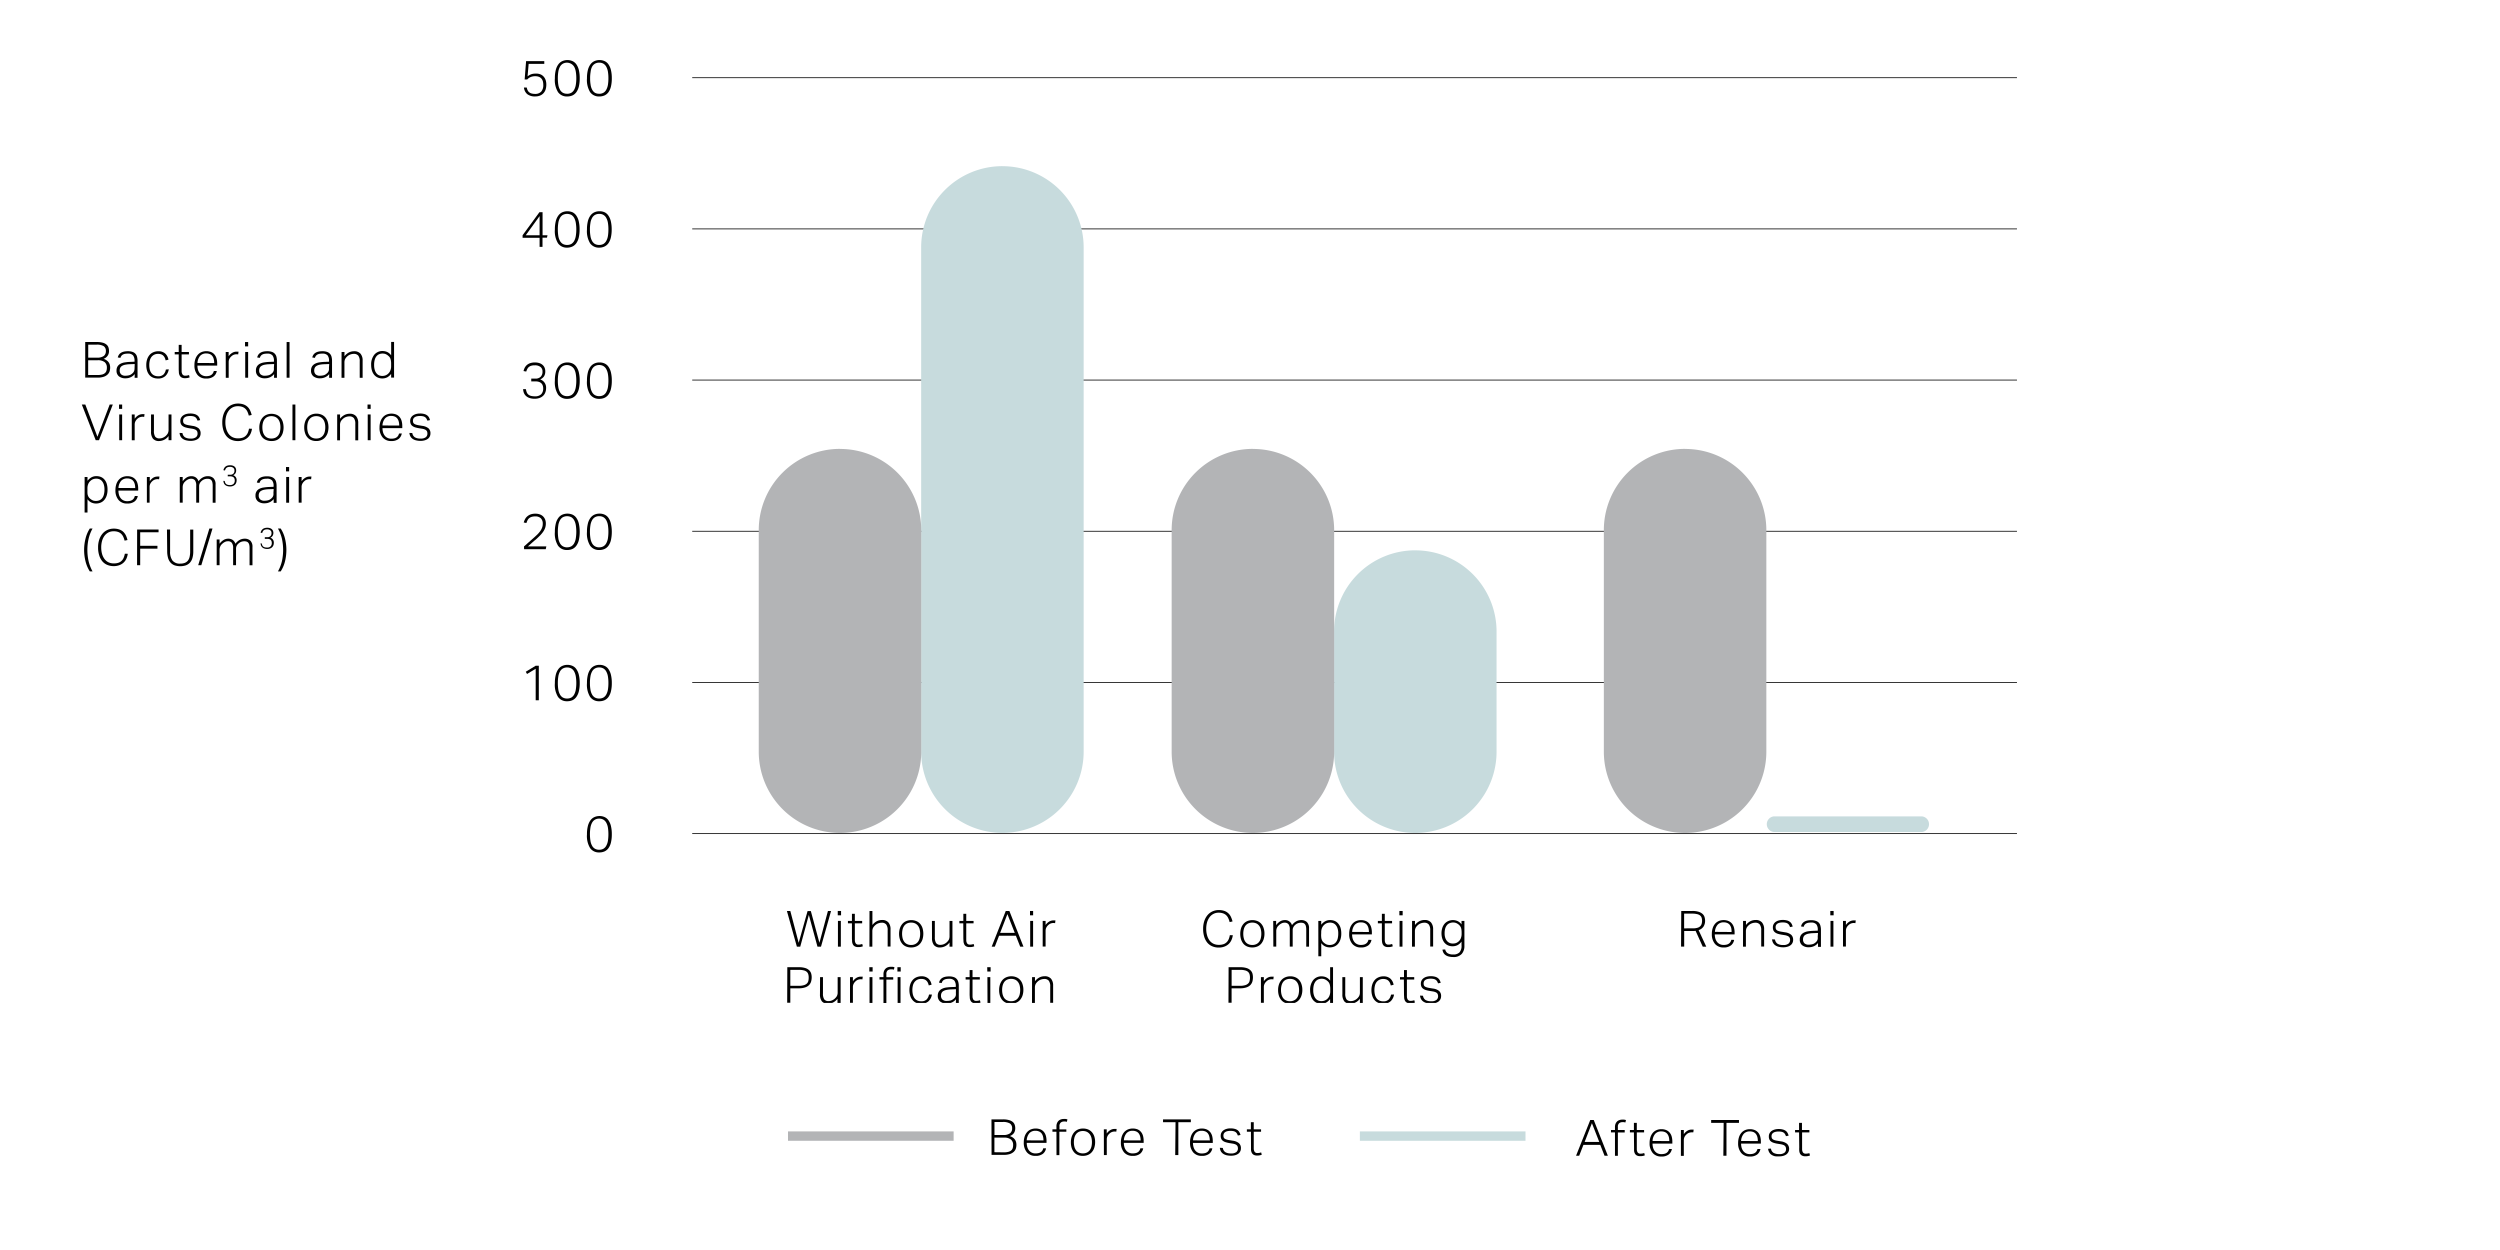 <svg xmlns="http://www.w3.org/2000/svg" xmlns:xlink="http://www.w3.org/1999/xlink" viewBox="0 0 800 400"><defs><style>.cls-1,.cls-3,.cls-6,.cls-7{fill:none;}.cls-2{clip-path:url(#clip-path);}.cls-3{stroke:#000;stroke-width:0.25px;}.cls-4{fill:#c7dbdd;}.cls-5{fill:#b3b4b6;}.cls-6{stroke:#b3b4b6;}.cls-6,.cls-7{stroke-width:3px;}.cls-7{stroke:#c7dbdd;}</style><clipPath id="clip-path"><rect class="cls-1" x="25.96" y="19.16" width="748.08" height="301.77"/></clipPath></defs><g id="Layer_2" data-name="Layer 2"><g id="Layer_1-2" data-name="Layer 1"><path d="M251.81,291.51h1.09l2.68,10.2,2.84-10.16h1.05l2.75,10.15,2.72-10.19h1l-3.22,11.42h-1.13l-2.76-10.16-2.75,10.16H255Z"/><path d="M268.08,291.51h1.06v1.39h-1.06Zm.06,3.18h.93v8.24h-.93Z"/><path d="M272.62,295.46h-1.28v-.77h1.28v-2.27h.93v2.27h2.34v.77h-2.34v5.39a2,2,0,0,0,.26,1,1,1,0,0,0,.89.43,3.55,3.55,0,0,0,.71-.07,4.6,4.6,0,0,0,.51-.14l.19.75a4.14,4.14,0,0,1-.58.17,3.78,3.78,0,0,1-.91.08,2.14,2.14,0,0,1-1.1-.24,1.46,1.46,0,0,1-.6-.63,2.49,2.49,0,0,1-.25-.9c0-.34-.05-.7-.05-1.07Z"/><path d="M278.24,291.51h.93V296a4.23,4.23,0,0,1,1.43-1.22,3.64,3.64,0,0,1,1.62-.38,2.57,2.57,0,0,1,2.08.79,3.29,3.29,0,0,1,.67,2.22v5.49h-.92V297.7a3,3,0,0,0-.47-1.87,1.78,1.78,0,0,0-1.47-.56,3.23,3.23,0,0,0-1,.18,2.72,2.72,0,0,0-1,.58,3.26,3.26,0,0,0-.72.86,2.55,2.55,0,0,0-.24,1.21v4.83h-.93Z"/><path d="M291.55,303.19a4.1,4.1,0,0,1-1.62-.31,3.1,3.1,0,0,1-1.2-.87,3.87,3.87,0,0,1-.75-1.37,6.09,6.09,0,0,1,0-3.62,4.2,4.2,0,0,1,.79-1.39,3.27,3.27,0,0,1,1.22-.88,4.3,4.3,0,0,1,3.23,0,3.25,3.25,0,0,1,1.22.87,4,4,0,0,1,.76,1.37,6.25,6.25,0,0,1,0,3.6,4.06,4.06,0,0,1-.78,1.4,3.15,3.15,0,0,1-1.23.89A4.07,4.07,0,0,1,291.55,303.19Zm0-.8a2.81,2.81,0,0,0,1.33-.29,2.52,2.52,0,0,0,.9-.75,3.39,3.39,0,0,0,.51-1.14,5.83,5.83,0,0,0,.16-1.42,5.58,5.58,0,0,0-.16-1.39,3.34,3.34,0,0,0-.51-1.13,2.65,2.65,0,0,0-.9-.76,2.94,2.94,0,0,0-1.33-.28,3,3,0,0,0-1.32.28,2.53,2.53,0,0,0-.89.76,3.34,3.34,0,0,0-.51,1.13,6.18,6.18,0,0,0-.16,1.4,6.34,6.34,0,0,0,.16,1.41,3.39,3.39,0,0,0,.51,1.14,2.4,2.4,0,0,0,.89.75A2.86,2.86,0,0,0,291.58,302.39Z"/><path d="M298.22,294.69h.93v5.23a3.3,3.3,0,0,0,.41,1.87,1.63,1.63,0,0,0,1.4.56,2.68,2.68,0,0,0,1-.19,3.29,3.29,0,0,0,.94-.57,3.41,3.41,0,0,0,.71-.86,2.55,2.55,0,0,0,.24-1.21v-4.83h.93v8.24h-.93v-1.34a3.81,3.81,0,0,1-3,1.6,2.44,2.44,0,0,1-2-.77,3.6,3.6,0,0,1-.61-2.24Z"/><path d="M308.25,295.46H307v-.77h1.27v-2.27h.93v2.27h2.34v.77h-2.34v5.39a2,2,0,0,0,.26,1,1,1,0,0,0,.9.43,3.44,3.44,0,0,0,.7-.07,4.6,4.6,0,0,0,.51-.14l.19.75a4.14,4.14,0,0,1-.58.17,3.78,3.78,0,0,1-.91.08,2.16,2.16,0,0,1-1.1-.24,1.46,1.46,0,0,1-.6-.63,2.71,2.71,0,0,1-.25-.9c0-.34-.05-.7-.05-1.07Z"/><path d="M321.84,291.51H323l4.51,11.42h-1.05l-1.38-3.49h-5.38l-1.36,3.49h-1Zm2.88,7-2.35-6-2.32,6Z"/><path d="M329.6,291.51h1v1.39h-1Zm.06,3.18h.93v8.24h-.93Z"/><path d="M333.66,294.69h.93V296a3.79,3.79,0,0,1,1.14-1.09,2.64,2.64,0,0,1,1.36-.38h.32a2.11,2.11,0,0,1,.33,0l-.11.88a3.49,3.49,0,0,0-.53-.05,2.58,2.58,0,0,0-.85.15,2.33,2.33,0,0,0-.81.52,2.74,2.74,0,0,0-.61.78,2.27,2.27,0,0,0-.24,1.08v5h-.93Z"/><g class="cls-2"><path d="M251.94,309.51h3.68a6.51,6.51,0,0,1,2.05.26,3.18,3.18,0,0,1,1.26.71,2.47,2.47,0,0,1,.63,1,4.38,4.38,0,0,1,.18,1.27,5,5,0,0,1-.19,1.35,2.71,2.71,0,0,1-.65,1.12,3.11,3.11,0,0,1-1.26.75,6.19,6.19,0,0,1-2,.29H252.9v4.62h-1Zm3.67,5.95a5.3,5.3,0,0,0,1.57-.19,2.32,2.32,0,0,0,1-.52,1.76,1.76,0,0,0,.48-.81,4.55,4.55,0,0,0,.12-1.09,3.59,3.59,0,0,0-.14-1.1,1.7,1.7,0,0,0-.5-.78,2.31,2.31,0,0,0-1-.46,6.06,6.06,0,0,0-1.54-.16H252.9v5.11Z"/><path d="M262.42,312.69h.93v5.23a3.3,3.3,0,0,0,.41,1.87,1.63,1.63,0,0,0,1.4.56,2.68,2.68,0,0,0,1-.19,3.29,3.29,0,0,0,.94-.57,3.41,3.41,0,0,0,.71-.86,2.55,2.55,0,0,0,.24-1.21v-4.83H269v8.24H268v-1.34a3.81,3.81,0,0,1-3,1.6,2.44,2.44,0,0,1-2-.77,3.6,3.6,0,0,1-.61-2.24Z"/><path d="M272,312.69h.93V314a3.76,3.76,0,0,1,1.13-1.09,2.66,2.66,0,0,1,1.36-.38h.33a2.11,2.11,0,0,1,.33,0l-.11.88a3.61,3.61,0,0,0-.53-.05,2.58,2.58,0,0,0-.85.15,2.36,2.36,0,0,0-.82.52,2.9,2.9,0,0,0-.6.78,2.27,2.27,0,0,0-.24,1.08v5H272Z"/><path d="M278.18,309.51h1.06v1.39h-1.06Zm.07,3.18h.93v8.24h-.93Z"/><path d="M282.71,313.46h-1.28v-.77h1.28v-.94a2.64,2.64,0,0,1,.19-1.06,2.22,2.22,0,0,1,.51-.74,2.09,2.09,0,0,1,.72-.43,2.91,2.91,0,0,1,.89-.14,3.91,3.91,0,0,1,.61,0,3.61,3.61,0,0,1,.6.13l-.19.79a2.42,2.42,0,0,0-.47-.11,2.32,2.32,0,0,0-.46,0,1.67,1.67,0,0,0-1.05.33,1.44,1.44,0,0,0-.42,1.19v1h2.19v.77h-2.19v7.47h-.93Zm4.46-3.95h1.06v1.39h-1.06Zm.07,3.18h.93v8.24h-.93Z"/><path d="M298.21,318.24a3.62,3.62,0,0,1-1.1,2.17,3.38,3.38,0,0,1-2.35.78,4,4,0,0,1-1.6-.3A3.14,3.14,0,0,1,292,320a3.86,3.86,0,0,1-.73-1.36,6,6,0,0,1-.26-1.81,5.86,5.86,0,0,1,.27-1.83,4.35,4.35,0,0,1,.77-1.39,3.32,3.32,0,0,1,1.21-.88,4,4,0,0,1,1.61-.32,3.23,3.23,0,0,1,2.17.7,3.41,3.41,0,0,1,1.06,2l-.9.22a3.84,3.84,0,0,0-.27-.83,2,2,0,0,0-.45-.65,1.82,1.82,0,0,0-.68-.44,2.75,2.75,0,0,0-1-.16,2.66,2.66,0,0,0-1.28.28,2.44,2.44,0,0,0-.88.74,3,3,0,0,0-.52,1.13,6.3,6.3,0,0,0-.16,1.42,6.45,6.45,0,0,0,.16,1.43,3.53,3.53,0,0,0,.5,1.13,2.34,2.34,0,0,0,.87.75,2.85,2.85,0,0,0,1.29.28,2.31,2.31,0,0,0,1.75-.59,3.09,3.09,0,0,0,.75-1.56Z"/><path d="M305.91,319.76a4,4,0,0,1-.5.51,3.89,3.89,0,0,1-.65.44,4.85,4.85,0,0,1-.81.3,4.17,4.17,0,0,1-1,.11,3.28,3.28,0,0,1-2.08-.62,2.25,2.25,0,0,1-.78-1.86,2.45,2.45,0,0,1,.35-1.36,2.52,2.52,0,0,1,.94-.83,4.45,4.45,0,0,1,1.32-.43,15.36,15.36,0,0,1,1.55-.15l1.6-.06v-.26a2.74,2.74,0,0,0-.47-1.77,2.11,2.11,0,0,0-1.69-.56,4.68,4.68,0,0,0-1,.09,2.24,2.24,0,0,0-.68.28,1.6,1.6,0,0,0-.43.43,1.76,1.76,0,0,0-.24.56l-.85-.13c.3-1.35,1.37-2,3.23-2a4.42,4.42,0,0,1,1.46.21,2.19,2.19,0,0,1,1.47,1.56,4.75,4.75,0,0,1,.16,1.31v5.42h-.93Zm0-3.21-1.52.06a8.92,8.92,0,0,0-1.55.17,3.28,3.28,0,0,0-1,.38,1.52,1.52,0,0,0-.55.61,2,2,0,0,0-.17.86,1.69,1.69,0,0,0,.43,1.2,1.93,1.93,0,0,0,1.48.46,4.7,4.7,0,0,0,1.05-.12,2.09,2.09,0,0,0,.85-.39,3.35,3.35,0,0,0,.47-.4,1.62,1.62,0,0,0,.31-.43,1.87,1.87,0,0,0,.17-.52,4.38,4.38,0,0,0,0-.67Z"/><path d="M310.31,313.46H309v-.77h1.28v-2.27h.93v2.27h2.33v.77h-2.33v5.39a2,2,0,0,0,.25,1,1,1,0,0,0,.9.43,3.36,3.36,0,0,0,.7-.07,4.25,4.25,0,0,0,.52-.14l.19.75a4.31,4.31,0,0,1-.59.17,3.74,3.74,0,0,1-.9.08,2.11,2.11,0,0,1-1.1-.24,1.46,1.46,0,0,1-.6-.63,2.3,2.3,0,0,1-.25-.9c0-.34-.05-.7-.05-1.07Z"/><path d="M315.91,309.51H317v1.39h-1.06Zm.06,3.18h.93v8.24H316Z"/><path d="M323.56,321.19a4.19,4.19,0,0,1-1.63-.31,3.26,3.26,0,0,1-1.2-.87,4.21,4.21,0,0,1-.75-1.37,5.86,5.86,0,0,1-.26-1.79A5.58,5.58,0,0,1,320,315a4.36,4.36,0,0,1,.78-1.39,3.39,3.39,0,0,1,1.23-.88,4,4,0,0,1,1.61-.32,4,4,0,0,1,1.62.31,3.21,3.21,0,0,1,1.21.87,3.66,3.66,0,0,1,.76,1.37,5.48,5.48,0,0,1,.27,1.77,5.82,5.82,0,0,1-.27,1.83,4.23,4.23,0,0,1-.78,1.4,3.3,3.3,0,0,1-1.23.89A4.1,4.1,0,0,1,323.56,321.19Zm0-.8a2.84,2.84,0,0,0,1.33-.29,2.4,2.4,0,0,0,.89-.75,3.22,3.22,0,0,0,.52-1.14,6.36,6.36,0,0,0,.16-1.42,6.09,6.09,0,0,0-.16-1.39,3.17,3.17,0,0,0-.52-1.13,2.53,2.53,0,0,0-.89-.76,3.28,3.28,0,0,0-2.65,0,2.47,2.47,0,0,0-.9.76,3.53,3.53,0,0,0-.5,1.13,5.66,5.66,0,0,0-.16,1.4,5.8,5.8,0,0,0,.16,1.41,3.59,3.59,0,0,0,.5,1.14,2.36,2.36,0,0,0,.9.75A2.86,2.86,0,0,0,323.59,320.39Z"/><path d="M330.26,312.69h.93V314a4.42,4.42,0,0,1,1.43-1.22,3.65,3.65,0,0,1,1.63-.38,2.59,2.59,0,0,1,2.08.79,3.34,3.34,0,0,1,.67,2.22v5.49h-.93V315.7a3,3,0,0,0-.46-1.87,1.79,1.79,0,0,0-1.48-.56,3.17,3.17,0,0,0-1,.18,2.76,2.76,0,0,0-1,.58,3.26,3.26,0,0,0-.72.86,2.55,2.55,0,0,0-.24,1.21v4.83h-.93Z"/></g><path d="M394.5,299.27a5.3,5.3,0,0,1-.44,1.56,3.85,3.85,0,0,1-.89,1.25,3.94,3.94,0,0,1-1.36.83,5,5,0,0,1-1.85.31,5.15,5.15,0,0,1-2-.39,4.17,4.17,0,0,1-1.59-1.14,5.52,5.52,0,0,1-1-1.87,8.34,8.34,0,0,1-.37-2.57,7.93,7.93,0,0,1,.4-2.6,5.78,5.78,0,0,1,1.08-1.89,4.56,4.56,0,0,1,1.59-1.15,4.79,4.79,0,0,1,1.93-.39,5.31,5.31,0,0,1,1.79.27,3.59,3.59,0,0,1,1.27.76,3.64,3.64,0,0,1,.84,1.16,8,8,0,0,1,.51,1.45l-.93.21a6,6,0,0,0-.44-1.26,3.13,3.13,0,0,0-.67-.95,2.92,2.92,0,0,0-1-.59,4.11,4.11,0,0,0-1.39-.21,3.53,3.53,0,0,0-1.68.39,3.57,3.57,0,0,0-1.25,1.07,5.26,5.26,0,0,0-.79,1.63,7.51,7.51,0,0,0-.27,2.07,7.41,7.41,0,0,0,.27,2.07,5.05,5.05,0,0,0,.76,1.62,3.5,3.5,0,0,0,1.26,1.07,3.83,3.83,0,0,0,1.73.37,4.43,4.43,0,0,0,1.56-.23,2.67,2.67,0,0,0,1-.65,3,3,0,0,0,.64-1,5.92,5.92,0,0,0,.34-1.22Z"/><path d="M400.73,303.19a4.19,4.19,0,0,1-1.63-.31,3.26,3.26,0,0,1-1.2-.87,4.21,4.21,0,0,1-.75-1.37,6.2,6.2,0,0,1,0-3.62,4,4,0,0,1,.78-1.39,3.35,3.35,0,0,1,1.22-.88,4.32,4.32,0,0,1,3.24,0,3.21,3.21,0,0,1,1.21.87,3.8,3.8,0,0,1,.76,1.37,5.48,5.48,0,0,1,.27,1.77,5.81,5.81,0,0,1-.28,1.83,4.21,4.21,0,0,1-.77,1.4,3.3,3.3,0,0,1-1.23.89A4.14,4.14,0,0,1,400.73,303.19Zm0-.8a2.87,2.87,0,0,0,1.33-.29,2.4,2.4,0,0,0,.89-.75,3,3,0,0,0,.51-1.14,5.83,5.83,0,0,0,.16-1.42,5.58,5.58,0,0,0-.16-1.39,3,3,0,0,0-.51-1.13,2.53,2.53,0,0,0-.89-.76,3.28,3.28,0,0,0-2.65,0,2.47,2.47,0,0,0-.9.76,3.14,3.14,0,0,0-.5,1.13,5.66,5.66,0,0,0-.16,1.4,5.8,5.8,0,0,0,.16,1.41,3.19,3.19,0,0,0,.5,1.14,2.36,2.36,0,0,0,.9.75A2.86,2.86,0,0,0,400.76,302.39Z"/><path d="M407.43,294.69h.93v1.36a4.48,4.48,0,0,1,1.3-1.22,2.88,2.88,0,0,1,1.42-.4,2.27,2.27,0,0,1,2.35,1.62,4.1,4.1,0,0,1,1.31-1.19,3.17,3.17,0,0,1,1.62-.43,2.58,2.58,0,0,1,1.85.64,2.72,2.72,0,0,1,.68,2.05v5.81H418v-5.47a4.42,4.42,0,0,0-.11-1.06,1.55,1.55,0,0,0-.32-.67,1.14,1.14,0,0,0-.53-.36,2.48,2.48,0,0,0-.75-.1,3,3,0,0,0-.84.13,2.49,2.49,0,0,0-.91.5,2.64,2.64,0,0,0-.63.74,2,2,0,0,0-.25,1v5.28h-.93v-5.46a2.73,2.73,0,0,0-.41-1.7,1.54,1.54,0,0,0-1.27-.5,2,2,0,0,0-.9.2,3.72,3.72,0,0,0-.84.56l-.31.31a1.89,1.89,0,0,0-.3.41,2.53,2.53,0,0,0-.3,1.3v4.88h-.93Z"/><path d="M421.86,294.69h.93v1.23a4.32,4.32,0,0,1,1.23-1.09,3.1,3.1,0,0,1,1.63-.4,3.51,3.51,0,0,1,1.58.33,3,3,0,0,1,1.1.91A3.7,3.7,0,0,1,429,297a6.6,6.6,0,0,1,.21,1.7,6,6,0,0,1-.26,1.88,4,4,0,0,1-.74,1.4,3.12,3.12,0,0,1-1.16.88,3.8,3.8,0,0,1-1.53.31,3.63,3.63,0,0,1-1.45-.31,3.23,3.23,0,0,1-1.27-1.07V306h-.93Zm.9,4.45a8.66,8.66,0,0,0,.05.95,2.7,2.7,0,0,0,.2.73,2.33,2.33,0,0,0,.34.57,3.63,3.63,0,0,0,1.26.87,3.06,3.06,0,0,0,2-.07,2.23,2.23,0,0,0,.86-.64,3.1,3.1,0,0,0,.57-1.12,6.37,6.37,0,0,0,.2-1.69,5,5,0,0,0-.23-1.68,2.93,2.93,0,0,0-.6-1.08,2,2,0,0,0-.83-.58,2.71,2.71,0,0,0-.91-.17,3.16,3.16,0,0,0-.9.12,2.34,2.34,0,0,0-.8.41,3,3,0,0,0-.87,1.05,3.61,3.61,0,0,0-.31,1.61Z"/><path d="M438.87,300.77a2.84,2.84,0,0,1-1,1.74,3.7,3.7,0,0,1-2.37.68,3.44,3.44,0,0,1-2.76-1.15,4.64,4.64,0,0,1-1-3.14A6.17,6.17,0,0,1,432,297a4,4,0,0,1,.79-1.4,3.21,3.21,0,0,1,1.18-.86,4.17,4.17,0,0,1,3.13,0,2.88,2.88,0,0,1,1.09.84,3.35,3.35,0,0,1,.62,1.27,6.24,6.24,0,0,1,.19,1.59V299h-6.33a5.08,5.08,0,0,0,.17,1.32,3.25,3.25,0,0,0,.53,1.07,2.45,2.45,0,0,0,.88.72,2.64,2.64,0,0,0,1.22.27,3.94,3.94,0,0,0,1-.12,2,2,0,0,0,.72-.35,1.74,1.74,0,0,0,.46-.52,2.46,2.46,0,0,0,.26-.66Zm-.82-2.53a4.72,4.72,0,0,0-.14-1.23,2.89,2.89,0,0,0-.45-1,2,2,0,0,0-.8-.63,2.83,2.83,0,0,0-1.18-.22,2.54,2.54,0,0,0-1.92.75,3.77,3.77,0,0,0-.87,2.3Z"/><path d="M442.2,295.46h-1.28v-.77h1.28v-2.27h.93v2.27h2.33v.77h-2.33v5.39a2,2,0,0,0,.25,1,1,1,0,0,0,.9.43,3.44,3.44,0,0,0,.7-.07,4.6,4.6,0,0,0,.51-.14l.2.75a4.78,4.78,0,0,1-.59.17,3.74,3.74,0,0,1-.9.08,2.18,2.18,0,0,1-1.11-.24,1.58,1.58,0,0,1-.6-.63,2.48,2.48,0,0,1-.24-.9,9.25,9.25,0,0,1-.05-1.07Z"/><path d="M447.8,291.51h1.05v1.39H447.8Zm.06,3.18h.93v8.24h-.93Z"/><path d="M451.86,294.69h.93V296a4.32,4.32,0,0,1,1.43-1.22,3.65,3.65,0,0,1,1.63-.38,2.59,2.59,0,0,1,2.08.79,3.34,3.34,0,0,1,.67,2.22v5.49h-.93V297.7a2.9,2.9,0,0,0-.47-1.87,1.76,1.76,0,0,0-1.47-.56,3.13,3.13,0,0,0-1,.18,2.76,2.76,0,0,0-1,.58,3.26,3.26,0,0,0-.72.86,2.55,2.55,0,0,0-.24,1.21v4.83h-.93Z"/><path d="M462.47,303.83a1.82,1.82,0,0,0,.77,1.2,3.29,3.29,0,0,0,1.8.4,2.66,2.66,0,0,0,2-.67,3.14,3.14,0,0,0,.65-2.23V301.3a3.84,3.84,0,0,1-1.21,1.11,3.37,3.37,0,0,1-1.66.39,3.41,3.41,0,0,1-1.58-.34,3.22,3.22,0,0,1-1.11-.92,4.26,4.26,0,0,1-.64-1.32,5.69,5.69,0,0,1-.21-1.55,5.58,5.58,0,0,1,.26-1.74,3.87,3.87,0,0,1,.74-1.34,3.39,3.39,0,0,1,1.16-.85,3.71,3.71,0,0,1,1.56-.31,3.56,3.56,0,0,1,1.39.3,3.31,3.31,0,0,1,1.3,1.08v-1.12h.92v7.94a3.81,3.81,0,0,1-.85,2.62,3.44,3.44,0,0,1-2.7,1,5.91,5.91,0,0,1-1.3-.13,3.13,3.13,0,0,1-1.06-.41,2.24,2.24,0,0,1-.74-.73,2.7,2.7,0,0,1-.37-1.11Zm5.25-5.35a6.9,6.9,0,0,0-.06-1,2.91,2.91,0,0,0-.19-.72,2.24,2.24,0,0,0-.35-.55,3.12,3.12,0,0,0-.49-.46,3.28,3.28,0,0,0-.77-.42,2.76,2.76,0,0,0-.85-.13,2.92,2.92,0,0,0-1.08.2,2.17,2.17,0,0,0-.87.6,3.12,3.12,0,0,0-.58,1.07,5.43,5.43,0,0,0-.2,1.56,4.43,4.43,0,0,0,.23,1.56,2.81,2.81,0,0,0,.6,1,2.21,2.21,0,0,0,.83.57,2.56,2.56,0,0,0,.94.17,3,3,0,0,0,.9-.11,2.41,2.41,0,0,0,.78-.4,2.63,2.63,0,0,0,.86-1.06,3.84,3.84,0,0,0,.3-1.62Z"/><g class="cls-2"><path d="M393.15,309.51h3.68a6.6,6.6,0,0,1,2.05.26,3.07,3.07,0,0,1,1.25.71,2.39,2.39,0,0,1,.64,1,4.75,4.75,0,0,1,.17,1.27,5,5,0,0,1-.18,1.35,2.82,2.82,0,0,1-.65,1.12,3.11,3.11,0,0,1-1.26.75,6.23,6.23,0,0,1-2.05.29h-2.69v4.62h-1Zm3.66,5.95a5.25,5.25,0,0,0,1.57-.19,2.2,2.2,0,0,0,1-.52,1.6,1.6,0,0,0,.48-.81,4.07,4.07,0,0,0,.13-1.09,3.92,3.92,0,0,0-.14-1.1,1.72,1.72,0,0,0-.51-.78,2.25,2.25,0,0,0-1-.46,5.93,5.93,0,0,0-1.53-.16h-2.69v5.11Z"/><path d="M403.5,312.69h.93V314a3.79,3.79,0,0,1,1.14-1.09,2.61,2.61,0,0,1,1.36-.38h.32a2,2,0,0,1,.33,0l-.11.88a3.49,3.49,0,0,0-.53-.05,2.58,2.58,0,0,0-.85.15,2.33,2.33,0,0,0-.81.52,2.74,2.74,0,0,0-.61.78,2.27,2.27,0,0,0-.24,1.08v5h-.93Z"/><path d="M412.8,321.19a4.19,4.19,0,0,1-1.63-.31A3.26,3.26,0,0,1,410,320a4.21,4.21,0,0,1-.75-1.37,5.86,5.86,0,0,1-.26-1.79,5.58,5.58,0,0,1,.28-1.83,4.18,4.18,0,0,1,.78-1.39,3.39,3.39,0,0,1,1.23-.88,4,4,0,0,1,1.61-.32,4,4,0,0,1,1.62.31,3.21,3.21,0,0,1,1.21.87,3.8,3.8,0,0,1,.76,1.37,5.48,5.48,0,0,1,.27,1.77,5.54,5.54,0,0,1-.28,1.83,4,4,0,0,1-.77,1.4,3.3,3.3,0,0,1-1.23.89A4.1,4.1,0,0,1,412.8,321.19Zm0-.8a2.87,2.87,0,0,0,1.33-.29,2.4,2.4,0,0,0,.89-.75,3.22,3.22,0,0,0,.52-1.14,6.36,6.36,0,0,0,.16-1.42,6.09,6.09,0,0,0-.16-1.39,3.17,3.17,0,0,0-.52-1.13,2.53,2.53,0,0,0-.89-.76,3.28,3.28,0,0,0-2.65,0,2.47,2.47,0,0,0-.9.76,3.33,3.33,0,0,0-.5,1.13,5.66,5.66,0,0,0-.16,1.4,5.8,5.8,0,0,0,.16,1.41,3.38,3.38,0,0,0,.5,1.14,2.36,2.36,0,0,0,.9.75A2.86,2.86,0,0,0,412.83,320.39Z"/><path d="M425.63,319.7a4.28,4.28,0,0,1-1.21,1.09,3.36,3.36,0,0,1-4.33-.9,4.12,4.12,0,0,1-.64-1.37,6.2,6.2,0,0,1-.21-1.62,5,5,0,0,1,1-3.29,3.35,3.35,0,0,1,2.71-1.18,3.68,3.68,0,0,1,1.38.29,3.27,3.27,0,0,1,1.31,1.09v-4.3h.93v11.42h-.93Zm.05-3.22a5.58,5.58,0,0,0-.07-1,2.91,2.91,0,0,0-.19-.72,2,2,0,0,0-.34-.55,3.85,3.85,0,0,0-.51-.46,2.88,2.88,0,0,0-.76-.42,2.76,2.76,0,0,0-.85-.13,2.94,2.94,0,0,0-1.09.2,2.31,2.31,0,0,0-.86.63,3.24,3.24,0,0,0-.57,1.13,6.11,6.11,0,0,0-.2,1.67,5.11,5.11,0,0,0,.23,1.69,2.9,2.9,0,0,0,.6,1.09,2.17,2.17,0,0,0,.82.58,2.72,2.72,0,0,0,.92.17,3,3,0,0,0,.89-.12,2.58,2.58,0,0,0,.81-.41,2.78,2.78,0,0,0,.86-1.06,3.62,3.62,0,0,0,.31-1.6Z"/><path d="M429.55,312.69h.93v5.23a3.31,3.31,0,0,0,.4,1.87,1.64,1.64,0,0,0,1.4.56,2.73,2.73,0,0,0,1-.19,3.32,3.32,0,0,0,1.65-1.43,2.55,2.55,0,0,0,.24-1.21v-4.83h.92v8.24h-.92v-1.34a3.83,3.83,0,0,1-3,1.6,2.41,2.41,0,0,1-2-.77,3.54,3.54,0,0,1-.61-2.24Z"/><path d="M446.09,318.24a3.62,3.62,0,0,1-1.1,2.17,3.38,3.38,0,0,1-2.35.78,4,4,0,0,1-1.6-.3,3.14,3.14,0,0,1-1.19-.87,3.86,3.86,0,0,1-.73-1.36,6,6,0,0,1-.26-1.81,5.86,5.86,0,0,1,.27-1.83,4.16,4.16,0,0,1,.77-1.39,3.24,3.24,0,0,1,1.21-.88,3.92,3.92,0,0,1,1.61-.32,3.25,3.25,0,0,1,2.17.7,3.41,3.41,0,0,1,1.06,2l-.9.22a3.84,3.84,0,0,0-.27-.83,2.35,2.35,0,0,0-.45-.65,1.82,1.82,0,0,0-.68-.44,2.75,2.75,0,0,0-1-.16,2.63,2.63,0,0,0-1.28.28,2.56,2.56,0,0,0-.89.74,3.17,3.17,0,0,0-.51,1.13,6.3,6.3,0,0,0-.16,1.42,6.45,6.45,0,0,0,.16,1.43,3.33,3.33,0,0,0,.5,1.13,2.26,2.26,0,0,0,.87.75,2.85,2.85,0,0,0,1.29.28,2.31,2.31,0,0,0,1.75-.59,3.09,3.09,0,0,0,.75-1.56Z"/><path d="M449.24,313.46H448v-.77h1.28v-2.27h.93v2.27h2.34v.77h-2.34v5.39a2,2,0,0,0,.26,1,1,1,0,0,0,.89.43,3.47,3.47,0,0,0,.71-.07,4.6,4.6,0,0,0,.51-.14l.19.75a4.14,4.14,0,0,1-.58.17,3.78,3.78,0,0,1-.91.08,2.14,2.14,0,0,1-1.1-.24,1.46,1.46,0,0,1-.6-.63,2.49,2.49,0,0,1-.25-.9c0-.34-.05-.7-.05-1.07Z"/><path d="M455.36,318.64a1.91,1.91,0,0,0,.81,1.36,3.45,3.45,0,0,0,1.83.4,2.5,2.5,0,0,0,1.69-.45,1.45,1.45,0,0,0,.5-1.12,1.79,1.79,0,0,0-.07-.53,1.07,1.07,0,0,0-.24-.46,1.53,1.53,0,0,0-.53-.35,3.89,3.89,0,0,0-.89-.24l-1-.16a9.7,9.7,0,0,1-1.17-.27,2.89,2.89,0,0,1-.88-.43,1.73,1.73,0,0,1-.55-.65,2.33,2.33,0,0,1-.18-1,2,2,0,0,1,.24-1,2.13,2.13,0,0,1,.66-.74,3.07,3.07,0,0,1,1-.46,4.79,4.79,0,0,1,1.22-.16,5.15,5.15,0,0,1,1.42.17,2.53,2.53,0,0,1,.93.46,2.11,2.11,0,0,1,.56.67,4.22,4.22,0,0,1,.31.82l-.85.17a3.54,3.54,0,0,0-.29-.65,1.72,1.72,0,0,0-.43-.46,1.8,1.8,0,0,0-.64-.28,4.29,4.29,0,0,0-1-.1,4,4,0,0,0-1.07.12,2,2,0,0,0-.7.33,1.2,1.2,0,0,0-.37.48,1.36,1.36,0,0,0-.11.56,2.06,2.06,0,0,0,.06.52.88.88,0,0,0,.25.41,1.53,1.53,0,0,0,.54.3,5.27,5.27,0,0,0,.9.23l1.27.21a3.84,3.84,0,0,1,1.93.77,2.1,2.1,0,0,1,.64,1.69,2.11,2.11,0,0,1-.79,1.66,3.1,3.1,0,0,1-1,.49,4.7,4.7,0,0,1-1.36.19,6.11,6.11,0,0,1-1.39-.15,3.25,3.25,0,0,1-1.09-.45,2.33,2.33,0,0,1-.75-.78,2.88,2.88,0,0,1-.36-1.17Z"/></g><path d="M538,291.51h3.59a6.37,6.37,0,0,1,2,.27,3.38,3.38,0,0,1,1.25.7,2.27,2.27,0,0,1,.62,1,4.09,4.09,0,0,1,.17,1.14,3.4,3.4,0,0,1-.49,1.86,2.94,2.94,0,0,1-1.59,1.16l2.46,5.3h-1.13l-2.29-5.07-.56.05a5.93,5.93,0,0,1-.61,0h-2.48v5h-1Zm3.72,5.56a4.87,4.87,0,0,0,1.43-.17,2.14,2.14,0,0,0,.9-.48,1.81,1.81,0,0,0,.47-.77,3.54,3.54,0,0,0,.14-1,3,3,0,0,0-.15-1,1.47,1.47,0,0,0-.5-.71,2.37,2.37,0,0,0-1-.43,6.34,6.34,0,0,0-1.51-.15h-2.58v4.72Z"/><path d="M554.92,300.77a2.81,2.81,0,0,1-1,1.74,3.66,3.66,0,0,1-2.37.68,3.47,3.47,0,0,1-2.76-1.15,4.68,4.68,0,0,1-1-3.14,5.89,5.89,0,0,1,.28-1.92,4.11,4.11,0,0,1,.78-1.4,3.25,3.25,0,0,1,1.19-.86,3.81,3.81,0,0,1,1.49-.29,3.87,3.87,0,0,1,1.64.32,2.88,2.88,0,0,1,1.09.84,3.5,3.5,0,0,1,.62,1.27,6.24,6.24,0,0,1,.19,1.59V299h-6.34a4.68,4.68,0,0,0,.18,1.32,3.07,3.07,0,0,0,.53,1.07,2.37,2.37,0,0,0,.88.72,2.63,2.63,0,0,0,1.21.27,4,4,0,0,0,1.06-.12,2,2,0,0,0,.72-.35,1.89,1.89,0,0,0,.46-.52,2.46,2.46,0,0,0,.26-.66Zm-.82-2.53A5.2,5.2,0,0,0,554,297a2.89,2.89,0,0,0-.45-1,2,2,0,0,0-.8-.63,2.87,2.87,0,0,0-1.19-.22,2.5,2.5,0,0,0-1.91.75,3.71,3.71,0,0,0-.87,2.3Z"/><path d="M557.78,294.69h.93V296a4.32,4.32,0,0,1,1.43-1.22,3.64,3.64,0,0,1,1.62-.38,2.56,2.56,0,0,1,2.08.79,3.29,3.29,0,0,1,.68,2.22v5.49h-.93V297.7a3,3,0,0,0-.47-1.87,1.78,1.78,0,0,0-1.47-.56,3.13,3.13,0,0,0-1,.18,2.76,2.76,0,0,0-1,.58,3.26,3.26,0,0,0-.72.86,2.55,2.55,0,0,0-.24,1.21v4.83h-.93Z"/><path d="M568,300.64a1.94,1.94,0,0,0,.81,1.36,3.45,3.45,0,0,0,1.83.4,2.5,2.5,0,0,0,1.69-.45,1.45,1.45,0,0,0,.5-1.12,2.2,2.2,0,0,0-.06-.53,1.22,1.22,0,0,0-.25-.46,1.44,1.44,0,0,0-.53-.35,3.89,3.89,0,0,0-.89-.24l-1-.16a9.7,9.7,0,0,1-1.17-.27,2.89,2.89,0,0,1-.88-.43,1.73,1.73,0,0,1-.55-.65,2.33,2.33,0,0,1-.18-1,2,2,0,0,1,.24-1,2.13,2.13,0,0,1,.66-.74,3.07,3.07,0,0,1,1-.46,4.79,4.79,0,0,1,1.22-.16,5.15,5.15,0,0,1,1.42.17,2.53,2.53,0,0,1,.93.46,2.11,2.11,0,0,1,.56.67,4.22,4.22,0,0,1,.31.82l-.85.17a3.54,3.54,0,0,0-.29-.65,1.72,1.72,0,0,0-.43-.46,1.8,1.8,0,0,0-.64-.28,4.16,4.16,0,0,0-1-.1,4,4,0,0,0-1.07.12,2,2,0,0,0-.7.33,1.2,1.2,0,0,0-.37.48,1.36,1.36,0,0,0-.11.56,2.06,2.06,0,0,0,.06.52.82.82,0,0,0,.26.41,1.39,1.39,0,0,0,.53.3,5.18,5.18,0,0,0,.91.23l1.26.21a3.92,3.92,0,0,1,1.94.77,2.14,2.14,0,0,1,.64,1.69,2.19,2.19,0,0,1-.2.91,2.06,2.06,0,0,1-.6.75,3.1,3.1,0,0,1-1,.49,4.7,4.7,0,0,1-1.36.19,6,6,0,0,1-1.38-.15,3.22,3.22,0,0,1-1.1-.45,2.33,2.33,0,0,1-.75-.78,2.73,2.73,0,0,1-.35-1.17Z"/><path d="M581.76,301.76a3.85,3.85,0,0,1-.49.51,3.61,3.61,0,0,1-.66.44,4.27,4.27,0,0,1-.81.3,4.08,4.08,0,0,1-1,.11,3.26,3.26,0,0,1-2.08-.62,2.23,2.23,0,0,1-.79-1.86,2.45,2.45,0,0,1,.35-1.36,2.52,2.52,0,0,1,.94-.83,4.42,4.42,0,0,1,1.33-.43,14.88,14.88,0,0,1,1.54-.15l1.6-.06v-.26a2.74,2.74,0,0,0-.47-1.77,2.11,2.11,0,0,0-1.69-.56,4.74,4.74,0,0,0-1,.09,2.24,2.24,0,0,0-.68.28,1.61,1.61,0,0,0-.67,1l-.85-.13c.3-1.35,1.38-2,3.23-2a4.38,4.38,0,0,1,1.46.21,2.35,2.35,0,0,1,1,.6,2.24,2.24,0,0,1,.52,1,4.75,4.75,0,0,1,.16,1.31v5.42h-.93Zm0-3.21-1.52.06a8.7,8.7,0,0,0-1.55.17,3.09,3.09,0,0,0-1,.38,1.45,1.45,0,0,0-.55.61,1.89,1.89,0,0,0-.17.86,1.69,1.69,0,0,0,.42,1.2,1.94,1.94,0,0,0,1.48.46,4.7,4.7,0,0,0,1-.12,2.13,2.13,0,0,0,.86-.39,3.35,3.35,0,0,0,.47-.4,1.84,1.84,0,0,0,.3-.43,1.59,1.59,0,0,0,.17-.52,4.27,4.27,0,0,0,0-.67Z"/><path d="M585.7,291.51h1.06v1.39H585.7Zm.06,3.18h.93v8.24h-.93Z"/><path d="M589.76,294.69h.93V296a3.79,3.79,0,0,1,1.14-1.09,2.64,2.64,0,0,1,1.36-.38h.33a1.87,1.87,0,0,1,.32,0l-.11.88a3.49,3.49,0,0,0-.53-.05,2.53,2.53,0,0,0-.84.15,2.36,2.36,0,0,0-.82.52,2.74,2.74,0,0,0-.61.78,2.27,2.27,0,0,0-.24,1.08v5h-.93Z"/><g class="cls-2"><path d="M168.56,28a3.39,3.39,0,0,0,.3.93,1.7,1.7,0,0,0,.52.63,2.14,2.14,0,0,0,.79.37,4.32,4.32,0,0,0,1.09.12,2.56,2.56,0,0,0,1.91-.71,3.12,3.12,0,0,0,.68-2.22,4.21,4.21,0,0,0-.13-1.08,2.38,2.38,0,0,0-.44-.87,2.09,2.09,0,0,0-.79-.57,3,3,0,0,0-1.18-.21,3.85,3.85,0,0,0-1.46.25,3,3,0,0,0-1.13.79h-.83l.46-5.87h5.82v.88h-5l-.35,4a5.72,5.72,0,0,1,.56-.39,4.11,4.11,0,0,1,.6-.28,4,4,0,0,1,.68-.17,6.78,6.78,0,0,1,.84-.05,3.7,3.7,0,0,1,1.53.28,2.78,2.78,0,0,1,1,.76,3.14,3.14,0,0,1,.6,1.11,4.54,4.54,0,0,1,.19,1.35,5.1,5.1,0,0,1-.24,1.64,3.22,3.22,0,0,1-.72,1.19,2.94,2.94,0,0,1-1.12.73,4,4,0,0,1-1.47.25,3.9,3.9,0,0,1-2.55-.74A3.19,3.19,0,0,1,167.66,28Z"/><path d="M181.47,30.87a3.42,3.42,0,0,1-2.91-1.4,7.39,7.39,0,0,1-1-4.41,10.59,10.59,0,0,1,.28-2.61,5,5,0,0,1,.81-1.82,3.22,3.22,0,0,1,1.27-1.06,4.09,4.09,0,0,1,3.31,0,3.11,3.11,0,0,1,1.23,1.06,5.35,5.35,0,0,1,.78,1.82,11.14,11.14,0,0,1,.27,2.61,11,11,0,0,1-.27,2.6,5.3,5.3,0,0,1-.79,1.81,3.25,3.25,0,0,1-1.25,1.06A4.14,4.14,0,0,1,181.47,30.87Zm0-.86a2.71,2.71,0,0,0,1.38-.34,2.59,2.59,0,0,0,.91-1,4.87,4.87,0,0,0,.5-1.55,13,13,0,0,0,.16-2.09,12.81,12.81,0,0,0-.16-2.07,5,5,0,0,0-.5-1.56,2.72,2.72,0,0,0-3.67-1,2.49,2.49,0,0,0-.92,1,4.77,4.77,0,0,0-.51,1.56,12.88,12.88,0,0,0-.15,2.07,13.05,13.05,0,0,0,.15,2.09,4.63,4.63,0,0,0,.51,1.55,2.46,2.46,0,0,0,.92,1A2.71,2.71,0,0,0,181.5,30Z"/><path d="M191.74,30.87a3.42,3.42,0,0,1-2.91-1.4,7.46,7.46,0,0,1-1-4.41,10.59,10.59,0,0,1,.28-2.61,5.18,5.18,0,0,1,.81-1.82,3.22,3.22,0,0,1,1.27-1.06,3.92,3.92,0,0,1,1.66-.35,3.81,3.81,0,0,1,1.65.35,3,3,0,0,1,1.23,1.06,5.35,5.35,0,0,1,.78,1.82,11.14,11.14,0,0,1,.27,2.61,11,11,0,0,1-.27,2.6,5.29,5.29,0,0,1-.78,1.81,3.28,3.28,0,0,1-1.26,1.06A4.14,4.14,0,0,1,191.74,30.87Zm0-.86a2.66,2.66,0,0,0,1.38-.34,2.51,2.51,0,0,0,.91-1,4.87,4.87,0,0,0,.51-1.55,13.05,13.05,0,0,0,.15-2.09,12.88,12.88,0,0,0-.15-2.07,5,5,0,0,0-.51-1.56,2.54,2.54,0,0,0-.91-1,2.57,2.57,0,0,0-1.38-.35,2.62,2.62,0,0,0-1.38.35,2.49,2.49,0,0,0-.92,1A4.77,4.77,0,0,0,189,23a11.76,11.76,0,0,0-.16,2.07,11.92,11.92,0,0,0,.16,2.09,4.63,4.63,0,0,0,.5,1.55,2.46,2.46,0,0,0,.92,1A2.71,2.71,0,0,0,191.77,30Z"/></g><path d="M167.23,75.28l5.39-7.38h1v7.38h1.58l-.17.78H173.6V79h-.93v-2.9h-5.44Zm5.44,0V69.15l-4.43,6.13Z"/><path d="M181.47,79.25a3.42,3.42,0,0,1-2.91-1.4,7.43,7.43,0,0,1-1-4.41,10.59,10.59,0,0,1,.28-2.61,4.93,4.93,0,0,1,.81-1.82,3.25,3.25,0,0,1,1.27-1.07,4.2,4.2,0,0,1,3.31,0A3.14,3.14,0,0,1,184.42,69a5.26,5.26,0,0,1,.78,1.82,11.14,11.14,0,0,1,.27,2.61,11,11,0,0,1-.27,2.6,5.3,5.3,0,0,1-.79,1.81,3.22,3.22,0,0,1-1.25,1.05A4,4,0,0,1,181.47,79.25Zm0-.87a2.71,2.71,0,0,0,1.38-.33,2.66,2.66,0,0,0,.91-1,4.87,4.87,0,0,0,.5-1.55,13.07,13.07,0,0,0,.16-2.09,12.81,12.81,0,0,0-.16-2.07,4.85,4.85,0,0,0-.5-1.56,2.65,2.65,0,0,0-.91-1,3,3,0,0,0-2.76,0,2.52,2.52,0,0,0-.92,1,4.62,4.62,0,0,0-.51,1.56,12.88,12.88,0,0,0-.15,2.07,13.14,13.14,0,0,0,.15,2.09,4.63,4.63,0,0,0,.51,1.55,2.53,2.53,0,0,0,.92,1A2.71,2.71,0,0,0,181.5,78.38Z"/><path d="M191.74,79.25a3.42,3.42,0,0,1-2.91-1.4,7.5,7.5,0,0,1-1-4.41,10.59,10.59,0,0,1,.28-2.61,5.1,5.1,0,0,1,.81-1.82,3.25,3.25,0,0,1,1.27-1.07,3.91,3.91,0,0,1,1.66-.34,3.8,3.8,0,0,1,1.65.34A3.07,3.07,0,0,1,194.69,69a5.26,5.26,0,0,1,.78,1.82,11.14,11.14,0,0,1,.27,2.61,11,11,0,0,1-.27,2.6,5.29,5.29,0,0,1-.78,1.81,3.25,3.25,0,0,1-1.26,1.05A4,4,0,0,1,191.74,79.25Zm0-.87a2.66,2.66,0,0,0,1.38-.33,2.58,2.58,0,0,0,.91-1,4.87,4.87,0,0,0,.51-1.55,13.14,13.14,0,0,0,.15-2.09,12.88,12.88,0,0,0-.15-2.07,4.85,4.85,0,0,0-.51-1.56,2.39,2.39,0,0,0-2.29-1.33,2.62,2.62,0,0,0-1.38.34,2.52,2.52,0,0,0-.92,1,4.62,4.62,0,0,0-.5,1.56,11.76,11.76,0,0,0-.16,2.07,12,12,0,0,0,.16,2.09,4.63,4.63,0,0,0,.5,1.55,2.53,2.53,0,0,0,.92,1A2.71,2.71,0,0,0,191.77,78.38Z"/><path d="M168.3,124.54a4.05,4.05,0,0,0,.26,1,1.87,1.87,0,0,0,.5.71,2.22,2.22,0,0,0,.84.43,5,5,0,0,0,1.27.14,2.72,2.72,0,0,0,2-.65,2.55,2.55,0,0,0,.65-1.86,2.75,2.75,0,0,0-.19-1.06,1.74,1.74,0,0,0-.52-.7,2.09,2.09,0,0,0-.79-.39,3.92,3.92,0,0,0-1-.12H170v-.88h1.34a2.33,2.33,0,0,0,1.65-.57,2.18,2.18,0,0,0,.61-1.66,1.78,1.78,0,0,0-.66-1.52,2.88,2.88,0,0,0-1.81-.51,3.86,3.86,0,0,0-1.1.13,2.17,2.17,0,0,0-.76.38,1.83,1.83,0,0,0-.51.62,4.38,4.38,0,0,0-.36.87l-.87-.16a4.94,4.94,0,0,1,.35-1,3.22,3.22,0,0,1,.66-.88,3.14,3.14,0,0,1,1.06-.63,4.61,4.61,0,0,1,1.58-.24,4.46,4.46,0,0,1,1.5.23,3,3,0,0,1,1,.6,2.53,2.53,0,0,1,.61.89,3,3,0,0,1,.2,1.08,2.94,2.94,0,0,1-.4,1.63,3,3,0,0,1-1.23,1,2.74,2.74,0,0,1,1.89,2.77,3.74,3.74,0,0,1-.24,1.36,2.78,2.78,0,0,1-.69,1.08,3.11,3.11,0,0,1-1.15.71,4.4,4.4,0,0,1-1.56.26,4.92,4.92,0,0,1-1.8-.29,3.11,3.11,0,0,1-1.12-.73,2.73,2.73,0,0,1-.6-1,4.77,4.77,0,0,1-.2-1.07Z"/><path d="M181.47,127.63a3.42,3.42,0,0,1-2.91-1.4,7.39,7.39,0,0,1-1-4.41,10.59,10.59,0,0,1,.28-2.61,5,5,0,0,1,.81-1.82,3.22,3.22,0,0,1,1.27-1.06,4.09,4.09,0,0,1,3.31,0,3.11,3.11,0,0,1,1.23,1.06,5.35,5.35,0,0,1,.78,1.82,11.14,11.14,0,0,1,.27,2.61,11,11,0,0,1-.27,2.6,5.21,5.21,0,0,1-.79,1.81,3.25,3.25,0,0,1-1.25,1.06A4,4,0,0,1,181.47,127.63Zm0-.86a2.71,2.71,0,0,0,1.38-.34,2.59,2.59,0,0,0,.91-1,4.87,4.87,0,0,0,.5-1.55,13,13,0,0,0,.16-2.09,12.81,12.81,0,0,0-.16-2.07,5,5,0,0,0-.5-1.56,2.72,2.72,0,0,0-3.67-1,2.49,2.49,0,0,0-.92,1,4.77,4.77,0,0,0-.51,1.56,12.88,12.88,0,0,0-.15,2.07,13.05,13.05,0,0,0,.15,2.09,4.63,4.63,0,0,0,.51,1.55,2.46,2.46,0,0,0,.92,1A2.71,2.71,0,0,0,181.5,126.77Z"/><path d="M191.74,127.63a3.42,3.42,0,0,1-2.91-1.4,7.46,7.46,0,0,1-1-4.41,10.59,10.59,0,0,1,.28-2.61,5.18,5.18,0,0,1,.81-1.82,3.22,3.22,0,0,1,1.27-1.06,3.92,3.92,0,0,1,1.66-.35,3.81,3.81,0,0,1,1.65.35,3,3,0,0,1,1.23,1.06,5.35,5.35,0,0,1,.78,1.82,11.14,11.14,0,0,1,.27,2.61,11,11,0,0,1-.27,2.6,5.21,5.21,0,0,1-.78,1.81,3.28,3.28,0,0,1-1.26,1.06A4,4,0,0,1,191.74,127.63Zm0-.86a2.66,2.66,0,0,0,1.38-.34,2.51,2.51,0,0,0,.91-1,4.87,4.87,0,0,0,.51-1.55,13.05,13.05,0,0,0,.15-2.09,12.88,12.88,0,0,0-.15-2.07,5,5,0,0,0-.51-1.56,2.54,2.54,0,0,0-.91-1,2.57,2.57,0,0,0-1.38-.35,2.62,2.62,0,0,0-1.38.35,2.49,2.49,0,0,0-.92,1,4.77,4.77,0,0,0-.5,1.56,11.76,11.76,0,0,0-.16,2.07,11.92,11.92,0,0,0,.16,2.09,4.63,4.63,0,0,0,.5,1.55,2.46,2.46,0,0,0,.92,1A2.71,2.71,0,0,0,191.77,126.77Z"/><path d="M167.68,174.86l1.29-1.14,1.46-1.29c.54-.47,1-.9,1.43-1.3a8.81,8.81,0,0,0,1-1.15,4.63,4.63,0,0,0,.61-1.13,3.43,3.43,0,0,0,.21-1.22,2.37,2.37,0,0,0-.62-1.79,2.47,2.47,0,0,0-1.78-.59,3.84,3.84,0,0,0-1.16.15,2.29,2.29,0,0,0-.79.42,2,2,0,0,0-.52.67,5.39,5.39,0,0,0-.36.88l-.85-.17a4.82,4.82,0,0,1,.38-1,3,3,0,0,1,.69-.91,3.4,3.4,0,0,1,1.08-.66,4.33,4.33,0,0,1,1.58-.25,3.92,3.92,0,0,1,1.42.23,2.79,2.79,0,0,1,1.05.65,3,3,0,0,1,.65,1,3.42,3.42,0,0,1,.22,1.25,4.34,4.34,0,0,1-.22,1.41,5.24,5.24,0,0,1-.68,1.3,9.7,9.7,0,0,1-1.16,1.34c-.47.46-1,1-1.67,1.5l-1,.89-1,.89h5.89l-.19.9h-6.93Z"/><path d="M181.47,176a3.39,3.39,0,0,1-2.91-1.4,7.37,7.37,0,0,1-1-4.4,10.48,10.48,0,0,1,.28-2.61,5,5,0,0,1,.81-1.83,3.22,3.22,0,0,1,1.27-1.06,4.2,4.2,0,0,1,3.31,0,3.11,3.11,0,0,1,1.23,1.06,5.32,5.32,0,0,1,.78,1.83,12.7,12.7,0,0,1,0,5.21,5.16,5.16,0,0,1-.79,1.8,3.16,3.16,0,0,1-1.25,1.06A4,4,0,0,1,181.47,176Zm0-.86a2.62,2.62,0,0,0,1.38-.34,2.56,2.56,0,0,0,.91-1,4.85,4.85,0,0,0,.5-1.56,13.6,13.6,0,0,0,0-4.16,5,5,0,0,0-.5-1.56,2.69,2.69,0,0,0-.91-1,3,3,0,0,0-2.76,0,2.56,2.56,0,0,0-.92,1,4.77,4.77,0,0,0-.51,1.56,14.5,14.5,0,0,0,0,4.16,4.62,4.62,0,0,0,.51,1.56,2.43,2.43,0,0,0,.92,1A2.62,2.62,0,0,0,181.5,175.15Z"/><path d="M191.74,176a3.39,3.39,0,0,1-2.91-1.4,7.45,7.45,0,0,1-1-4.4,10.48,10.48,0,0,1,.28-2.61,5.15,5.15,0,0,1,.81-1.83,3.22,3.22,0,0,1,1.27-1.06,3.91,3.91,0,0,1,1.66-.34,3.8,3.8,0,0,1,1.65.34,3,3,0,0,1,1.23,1.06,5.32,5.32,0,0,1,.78,1.83,12.7,12.7,0,0,1,0,5.21,5.15,5.15,0,0,1-.78,1.8,3.19,3.19,0,0,1-1.26,1.06A4,4,0,0,1,191.74,176Zm0-.86a2.57,2.57,0,0,0,1.38-.34,2.48,2.48,0,0,0,.91-1,4.85,4.85,0,0,0,.51-1.56,14.5,14.5,0,0,0,0-4.16,5,5,0,0,0-.51-1.56,2.61,2.61,0,0,0-.91-1,2.57,2.57,0,0,0-1.38-.34,2.62,2.62,0,0,0-1.38.34,2.56,2.56,0,0,0-.92,1,4.77,4.77,0,0,0-.5,1.56,13.6,13.6,0,0,0,0,4.16,4.62,4.62,0,0,0,.5,1.56,2.43,2.43,0,0,0,.92,1A2.62,2.62,0,0,0,191.77,175.15Z"/><path d="M171.42,214l-2.77,1.68-.4-.72,3.17-1.93h1v11.05h-1Z"/><path d="M181.47,224.4a3.42,3.42,0,0,1-2.91-1.4,7.39,7.39,0,0,1-1-4.41,10.59,10.59,0,0,1,.28-2.61,5,5,0,0,1,.81-1.82,3.14,3.14,0,0,1,1.27-1.06,4.09,4.09,0,0,1,3.31,0,3,3,0,0,1,1.23,1.06,5.35,5.35,0,0,1,.78,1.82,11.14,11.14,0,0,1,.27,2.61,11,11,0,0,1-.27,2.6,5.3,5.3,0,0,1-.79,1.81,3.25,3.25,0,0,1-1.25,1.06A4.14,4.14,0,0,1,181.47,224.4Zm0-.87a2.71,2.71,0,0,0,1.38-.33,2.59,2.59,0,0,0,.91-1,4.87,4.87,0,0,0,.5-1.55,13,13,0,0,0,.16-2.09,12.81,12.81,0,0,0-.16-2.07,5,5,0,0,0-.5-1.56,2.54,2.54,0,0,0-.91-1,2.9,2.9,0,0,0-2.76,0,2.43,2.43,0,0,0-.92,1,4.77,4.77,0,0,0-.51,1.56,12.88,12.88,0,0,0-.15,2.07,13.05,13.05,0,0,0,.15,2.09,4.63,4.63,0,0,0,.51,1.55,2.46,2.46,0,0,0,.92,1A2.71,2.71,0,0,0,181.5,223.53Z"/><path d="M191.74,224.4a3.42,3.42,0,0,1-2.91-1.4,7.46,7.46,0,0,1-1-4.41,10.59,10.59,0,0,1,.28-2.61,5.18,5.18,0,0,1,.81-1.82,3.14,3.14,0,0,1,1.27-1.06,3.92,3.92,0,0,1,1.66-.35,3.81,3.81,0,0,1,1.65.35,3,3,0,0,1,1.23,1.06,5.35,5.35,0,0,1,.78,1.82,11.14,11.14,0,0,1,.27,2.61,11,11,0,0,1-.27,2.6,5.29,5.29,0,0,1-.78,1.81,3.28,3.28,0,0,1-1.26,1.06A4.14,4.14,0,0,1,191.74,224.4Zm0-.87a2.66,2.66,0,0,0,1.38-.33,2.51,2.51,0,0,0,.91-1,4.87,4.87,0,0,0,.51-1.55,13.05,13.05,0,0,0,.15-2.09,12.88,12.88,0,0,0-.15-2.07,5,5,0,0,0-.51-1.56,2.47,2.47,0,0,0-.91-1,2.57,2.57,0,0,0-1.38-.35,2.62,2.62,0,0,0-1.38.35,2.43,2.43,0,0,0-.92,1,4.77,4.77,0,0,0-.5,1.56,11.76,11.76,0,0,0-.16,2.07,11.92,11.92,0,0,0,.16,2.09,4.63,4.63,0,0,0,.5,1.55,2.46,2.46,0,0,0,.92,1A2.71,2.71,0,0,0,191.77,223.53Z"/><path d="M191.74,272.78a3.39,3.39,0,0,1-2.91-1.4,7.45,7.45,0,0,1-1-4.4,10.48,10.48,0,0,1,.28-2.61,5.33,5.33,0,0,1,.81-1.83,3.22,3.22,0,0,1,1.27-1.06,3.92,3.92,0,0,1,1.66-.35,3.81,3.81,0,0,1,1.65.35,3,3,0,0,1,1.23,1.06,5.32,5.32,0,0,1,.78,1.83,11,11,0,0,1,.27,2.61,10.9,10.9,0,0,1-.27,2.59,5.12,5.12,0,0,1-.78,1.81,3.19,3.19,0,0,1-1.26,1.06A4,4,0,0,1,191.74,272.78Zm0-.86a2.57,2.57,0,0,0,1.38-.34,2.44,2.44,0,0,0,.91-1,4.78,4.78,0,0,0,.51-1.55,14.5,14.5,0,0,0,0-4.16,5,5,0,0,0-.51-1.56,2.61,2.61,0,0,0-.91-1,2.57,2.57,0,0,0-1.38-.35,2.62,2.62,0,0,0-1.38.35,2.56,2.56,0,0,0-.92,1,4.77,4.77,0,0,0-.5,1.56,13.6,13.6,0,0,0,0,4.16,4.56,4.56,0,0,0,.5,1.55,2.4,2.4,0,0,0,.92,1A2.62,2.62,0,0,0,191.77,271.92Z"/><line class="cls-3" x1="221.51" y1="24.87" x2="645.43" y2="24.87"/><line class="cls-3" x1="221.51" y1="73.25" x2="645.43" y2="73.25"/><line class="cls-3" x1="221.51" y1="266.76" x2="645.43" y2="266.76"/><line class="cls-3" x1="221.51" y1="218.38" x2="645.43" y2="218.38"/><line class="cls-3" x1="221.51" y1="170" x2="645.43" y2="170"/><line class="cls-3" x1="221.51" y1="121.62" x2="645.43" y2="121.62"/><path class="cls-4" d="M320.77,53.18h0a26,26,0,0,1,26,26V240.52a26,26,0,0,1-52,0V79.17a26,26,0,0,1,26-26"/><path class="cls-5" d="M268.8,143.66h0a26,26,0,0,1,26,26v70.88a26,26,0,1,1-52,0V169.64a26,26,0,0,1,26-26"/><path class="cls-4" d="M452.9,176.11h0a26,26,0,0,1,26,26v38.43a26,26,0,0,1-52,0V202.1a26,26,0,0,1,26-26"/><path class="cls-5" d="M400.93,143.66h0a26,26,0,0,1,26,26v70.88a26,26,0,1,1-52,0V169.64a26,26,0,0,1,26-26"/><path class="cls-5" d="M539.23,143.66h0a26,26,0,0,1,26,26v70.88a26,26,0,1,1-52,0V169.64a26,26,0,0,1,26-26"/><path class="cls-4" d="M614.94,266.24H567.66a2.51,2.51,0,0,1,0-5h47.28a2.51,2.51,0,0,1,.11,5Z"/><path d="M27.27,109.45h3.62a7.11,7.11,0,0,1,2,.22,3.06,3.06,0,0,1,1.21.62,2,2,0,0,1,.61.9,3.51,3.51,0,0,1,.17,1.09,2.54,2.54,0,0,1-1.74,2.54,3.81,3.81,0,0,1,1,.51,2.59,2.59,0,0,1,.66.66,2.55,2.55,0,0,1,.35.79,3.55,3.55,0,0,1,.1.86,4,4,0,0,1-.2,1.26,2.47,2.47,0,0,1-.69,1,3.2,3.2,0,0,1-1.25.69,6.05,6.05,0,0,1-1.89.25H27.27Zm3.76,5a3.57,3.57,0,0,0,2.17-.53,1.92,1.92,0,0,0,.68-1.59,1.79,1.79,0,0,0-.68-1.55,4.2,4.2,0,0,0-2.34-.49H28.23v4.16Zm.13,5.56a6.14,6.14,0,0,0,1.5-.16,2.27,2.27,0,0,0,.92-.46,1.58,1.58,0,0,0,.48-.72,3.11,3.11,0,0,0,.14-1,2.23,2.23,0,0,0-.7-1.78,3.53,3.53,0,0,0-2.29-.61h-3V120Z"/><path d="M43.11,119.7a4.62,4.62,0,0,1-.49.51,4,4,0,0,1-.66.44,4.54,4.54,0,0,1-.81.3,4.11,4.11,0,0,1-1,.11,3.3,3.3,0,0,1-2.08-.62,2.25,2.25,0,0,1-.78-1.86,2.45,2.45,0,0,1,.35-1.36,2.52,2.52,0,0,1,.94-.83,4.42,4.42,0,0,1,1.33-.42,14.84,14.84,0,0,1,1.54-.16l1.6-.06v-.26a2.74,2.74,0,0,0-.47-1.77,2.11,2.11,0,0,0-1.69-.56,4.74,4.74,0,0,0-1,.09,2.24,2.24,0,0,0-.68.28,1.5,1.5,0,0,0-.43.44,1.61,1.61,0,0,0-.24.55l-.85-.13c.3-1.34,1.38-2,3.23-2a4.42,4.42,0,0,1,1.46.21,2.19,2.19,0,0,1,1.47,1.56,4.75,4.75,0,0,1,.16,1.31v5.42h-.93Zm0-3.21-1.52.06a8.94,8.94,0,0,0-1.56.17,3.12,3.12,0,0,0-1,.38,1.54,1.54,0,0,0-.56.61,2,2,0,0,0-.16.86,1.69,1.69,0,0,0,.42,1.2,1.94,1.94,0,0,0,1.48.46,4.7,4.7,0,0,0,1-.12,2.09,2.09,0,0,0,.85-.39,3.49,3.49,0,0,0,.48-.4,1.84,1.84,0,0,0,.3-.43,1.59,1.59,0,0,0,.17-.52,4.27,4.27,0,0,0,.05-.67Z"/><path d="M54,118.18a3.67,3.67,0,0,1-1.1,2.17,3.39,3.39,0,0,1-2.36.78,4.07,4.07,0,0,1-1.6-.3A3.19,3.19,0,0,1,47.8,120a4,4,0,0,1-.74-1.37,6,6,0,0,1-.25-1.81,5.75,5.75,0,0,1,.27-1.82,4.12,4.12,0,0,1,.77-1.4,3.24,3.24,0,0,1,1.21-.88,3.91,3.91,0,0,1,1.6-.32,3.23,3.23,0,0,1,2.17.7,3.37,3.37,0,0,1,1.07,2l-.9.22a3.84,3.84,0,0,0-.27-.83,2.35,2.35,0,0,0-.45-.65,1.9,1.9,0,0,0-.68-.44,2.77,2.77,0,0,0-1-.16,2.66,2.66,0,0,0-1.28.28,2.62,2.62,0,0,0-.88.74,3.17,3.17,0,0,0-.51,1.13,5.83,5.83,0,0,0-.16,1.42,5.91,5.91,0,0,0,.16,1.43,3.33,3.33,0,0,0,.5,1.13,2.26,2.26,0,0,0,.87.75,2.82,2.82,0,0,0,1.29.28,2.31,2.31,0,0,0,1.75-.59,3.08,3.08,0,0,0,.74-1.56Z"/><path d="M57.19,113.4H55.91v-.77h1.28v-2.27h.93v2.27h2.34v.77H58.12v5.39a2,2,0,0,0,.26,1,1,1,0,0,0,.89.43,3.55,3.55,0,0,0,.71-.07,4.6,4.6,0,0,0,.51-.14l.19.75a5.89,5.89,0,0,1-.58.18,4.37,4.37,0,0,1-.91.08,2.11,2.11,0,0,1-1.1-.24,1.48,1.48,0,0,1-.6-.64,2.3,2.3,0,0,1-.25-.9c0-.34-.05-.7-.05-1.07Z"/><path d="M69.37,118.71a2.78,2.78,0,0,1-1,1.74,3.65,3.65,0,0,1-2.36.68A3.44,3.44,0,0,1,63.22,120a4.64,4.64,0,0,1-1-3.14,5.89,5.89,0,0,1,.28-1.92,4,4,0,0,1,.79-1.4,3.21,3.21,0,0,1,1.18-.86,4.17,4.17,0,0,1,3.13,0,2.88,2.88,0,0,1,1.09.84,3.32,3.32,0,0,1,.62,1.28,6.11,6.11,0,0,1,.19,1.58V117H63.18a4.68,4.68,0,0,0,.17,1.32,3.25,3.25,0,0,0,.53,1.07,2.37,2.37,0,0,0,.88.72,2.64,2.64,0,0,0,1.22.27,4,4,0,0,0,1-.12,2,2,0,0,0,.72-.35,1.74,1.74,0,0,0,.46-.52,2.46,2.46,0,0,0,.26-.66Zm-.82-2.53a5.2,5.2,0,0,0-.14-1.23,2.89,2.89,0,0,0-.45-1,2,2,0,0,0-.8-.63,2.86,2.86,0,0,0-1.18-.22,2.54,2.54,0,0,0-1.92.75,3.77,3.77,0,0,0-.87,2.3Z"/><path d="M72.23,112.63h.93V114a3.64,3.64,0,0,1,1.14-1.08,2.55,2.55,0,0,1,1.36-.39H76l.33,0-.11.88a3.49,3.49,0,0,0-.53-.05,2.58,2.58,0,0,0-.85.15,2.48,2.48,0,0,0-.81.52,2.74,2.74,0,0,0-.61.78,2.27,2.27,0,0,0-.24,1.08v5h-.93Z"/><path d="M78.41,109.45h1v1.39h-1Zm.06,3.18h.93v8.24h-.93Z"/><path d="M87.72,119.7a4,4,0,0,1-.5.51,3.89,3.89,0,0,1-.65.44,4.85,4.85,0,0,1-.81.3,4.17,4.17,0,0,1-1,.11,3.28,3.28,0,0,1-2.08-.62,2.25,2.25,0,0,1-.78-1.86,2.37,2.37,0,0,1,.35-1.36,2.49,2.49,0,0,1,.93-.83,4.51,4.51,0,0,1,1.33-.42,15,15,0,0,1,1.55-.16l1.6-.06v-.26a2.68,2.68,0,0,0-.48-1.77,2.07,2.07,0,0,0-1.68-.56,4.68,4.68,0,0,0-1,.09,2.14,2.14,0,0,0-.68.28,1.5,1.5,0,0,0-.43.44,1.61,1.61,0,0,0-.24.55l-.85-.13c.3-1.34,1.37-2,3.23-2a4.42,4.42,0,0,1,1.46.21,2.19,2.19,0,0,1,1.47,1.56,5.16,5.16,0,0,1,.16,1.31v5.42h-.93Zm0-3.21-1.52.06a8.81,8.81,0,0,0-1.55.17,3.18,3.18,0,0,0-1,.38,1.52,1.52,0,0,0-.55.61,2,2,0,0,0-.17.86,1.65,1.65,0,0,0,.43,1.2,1.93,1.93,0,0,0,1.48.46,4.7,4.7,0,0,0,1-.12,2.09,2.09,0,0,0,.85-.39,3.35,3.35,0,0,0,.47-.4,1.62,1.62,0,0,0,.31-.43,1.87,1.87,0,0,0,.17-.52,4.38,4.38,0,0,0,0-.67Z"/><path d="M91.72,109.45h.93v11.42h-.93Z"/><path d="M105.35,119.7a4.62,4.62,0,0,1-.49.51,4.46,4.46,0,0,1-.66.44,4.85,4.85,0,0,1-.81.3,4.17,4.17,0,0,1-1,.11,3.3,3.3,0,0,1-2.08-.62,2.25,2.25,0,0,1-.78-1.86,2.45,2.45,0,0,1,.35-1.36,2.52,2.52,0,0,1,.94-.83,4.44,4.44,0,0,1,1.32-.42,15.33,15.33,0,0,1,1.55-.16l1.6-.06v-.26a2.74,2.74,0,0,0-.47-1.77,2.11,2.11,0,0,0-1.69-.56,4.68,4.68,0,0,0-1,.09,2.24,2.24,0,0,0-.68.28,1.5,1.5,0,0,0-.43.44,1.61,1.61,0,0,0-.24.55l-.85-.13c.3-1.34,1.38-2,3.23-2a4.42,4.42,0,0,1,1.46.21,2.19,2.19,0,0,1,1.47,1.56,4.75,4.75,0,0,1,.16,1.31v5.42h-.93Zm0-3.21-1.52.06a8.94,8.94,0,0,0-1.56.17,3.28,3.28,0,0,0-1,.38,1.59,1.59,0,0,0-.55.61,2,2,0,0,0-.17.86,1.69,1.69,0,0,0,.43,1.2,1.93,1.93,0,0,0,1.48.46,4.7,4.7,0,0,0,1-.12,2.09,2.09,0,0,0,.85-.39,4.22,4.22,0,0,0,.48-.4,1.84,1.84,0,0,0,.3-.43,1.87,1.87,0,0,0,.17-.52,4.27,4.27,0,0,0,0-.67Z"/><path d="M109.3,112.63h.93V114a4.42,4.42,0,0,1,1.43-1.22,3.65,3.65,0,0,1,1.63-.38,2.6,2.6,0,0,1,2.08.79,3.29,3.29,0,0,1,.67,2.22v5.49h-.93v-5.23a3,3,0,0,0-.46-1.87,1.81,1.81,0,0,0-1.47-.56,3.23,3.23,0,0,0-1,.18,2.76,2.76,0,0,0-1,.58,3.26,3.26,0,0,0-.72.86,2.55,2.55,0,0,0-.24,1.21v4.83h-.93Z"/><path d="M125.16,119.64a4.28,4.28,0,0,1-1.21,1.09,3.62,3.62,0,0,1-3.23,0,3.23,3.23,0,0,1-1.1-.94,4,4,0,0,1-.64-1.37,6.2,6.2,0,0,1-.21-1.62,5,5,0,0,1,1-3.29,3.35,3.35,0,0,1,2.71-1.18,3.68,3.68,0,0,1,1.38.29,3.27,3.27,0,0,1,1.31,1.09v-4.3h.93v11.42h-.93Zm0-3.22a5.58,5.58,0,0,0-.07-1,2.91,2.91,0,0,0-.19-.72,2,2,0,0,0-.34-.55,4.6,4.6,0,0,0-.51-.46,2.88,2.88,0,0,0-.76-.42,2.76,2.76,0,0,0-.85-.13,2.94,2.94,0,0,0-1.09.2,2.23,2.23,0,0,0-.86.64,3.1,3.1,0,0,0-.57,1.12,6.13,6.13,0,0,0-.2,1.68,5.09,5.09,0,0,0,.23,1.68,2.9,2.9,0,0,0,.6,1.09,2.06,2.06,0,0,0,.82.58,2.72,2.72,0,0,0,.92.17,3,3,0,0,0,.89-.12,2.58,2.58,0,0,0,.81-.41,2.78,2.78,0,0,0,.86-1.06,3.62,3.62,0,0,0,.31-1.6Z"/><path d="M26.18,129.45H27.3l3.88,10.32,3.92-10.32h1l-4.43,11.42H30.63Z"/><path d="M38.09,129.45h1v1.39h-1Zm.06,3.18h.93v8.24h-.93Z"/><path d="M42.17,132.63h.93V134a3.72,3.72,0,0,1,1.13-1.08,2.58,2.58,0,0,1,1.36-.39h.33l.33,0-.11.88a3.61,3.61,0,0,0-.53-.05,2.58,2.58,0,0,0-.85.15,2.52,2.52,0,0,0-.82.52,2.9,2.9,0,0,0-.6.78,2.27,2.27,0,0,0-.24,1.08v5h-.93Z"/><path d="M48.33,132.63h.93v5.23a3.31,3.31,0,0,0,.4,1.87,1.64,1.64,0,0,0,1.4.56,2.73,2.73,0,0,0,1-.19,3.43,3.43,0,0,0,.94-.57,3.35,3.35,0,0,0,.7-.86,2.55,2.55,0,0,0,.24-1.21v-4.83h.93v8.24h-.93v-1.34a3.8,3.8,0,0,1-3,1.6,2.41,2.41,0,0,1-2-.77,3.52,3.52,0,0,1-.61-2.24Z"/><path d="M58.39,138.58a1.9,1.9,0,0,0,.82,1.36,3.39,3.39,0,0,0,1.82.4,2.53,2.53,0,0,0,1.7-.45,1.43,1.43,0,0,0,.49-1.12,2.2,2.2,0,0,0-.06-.53,1.1,1.1,0,0,0-.25-.46,1.44,1.44,0,0,0-.53-.35,3.79,3.79,0,0,0-.88-.24l-1-.16a9.89,9.89,0,0,1-1.18-.27,2.89,2.89,0,0,1-.88-.43,1.62,1.62,0,0,1-.54-.65,2.18,2.18,0,0,1-.19-1,2,2,0,0,1,.24-1,2.13,2.13,0,0,1,.66-.74,3.17,3.17,0,0,1,1-.46,4.81,4.81,0,0,1,1.23-.16,5.13,5.13,0,0,1,1.41.17,2.7,2.7,0,0,1,.93.46,2,2,0,0,1,.56.67,3.85,3.85,0,0,1,.31.82l-.84.17a4.37,4.37,0,0,0-.3-.65,1.54,1.54,0,0,0-.42-.46,2,2,0,0,0-.64-.28,4.29,4.29,0,0,0-1-.1,4.13,4.13,0,0,0-1.08.12,1.93,1.93,0,0,0-.69.33,1.23,1.23,0,0,0-.38.48,1.55,1.55,0,0,0-.11.56,2.06,2.06,0,0,0,.06.52.9.9,0,0,0,.26.41,1.53,1.53,0,0,0,.54.3,5,5,0,0,0,.9.23l1.26.21a4,4,0,0,1,1.94.77,2.1,2.1,0,0,1,.64,1.69,2.19,2.19,0,0,1-.2.91,2,2,0,0,1-.59.75,3.05,3.05,0,0,1-1,.49,4.6,4.6,0,0,1-1.36.19,6,6,0,0,1-1.38-.15,3.11,3.11,0,0,1-1.1-.45,2.33,2.33,0,0,1-.75-.78,2.73,2.73,0,0,1-.35-1.17Z"/><path d="M80.63,137.21a5.3,5.3,0,0,1-.44,1.56A3.85,3.85,0,0,1,79.3,140a3.94,3.94,0,0,1-1.36.83,5,5,0,0,1-1.85.31,5.15,5.15,0,0,1-2-.39,4.17,4.17,0,0,1-1.59-1.14,5.52,5.52,0,0,1-1-1.87,8.34,8.34,0,0,1-.37-2.57,7.93,7.93,0,0,1,.4-2.6,5.78,5.78,0,0,1,1.08-1.89,4.47,4.47,0,0,1,1.59-1.15,4.79,4.79,0,0,1,1.93-.39,5.31,5.31,0,0,1,1.79.27,3.59,3.59,0,0,1,1.27.76,3.75,3.75,0,0,1,.84,1.16,7.84,7.84,0,0,1,.51,1.46l-.93.2a6,6,0,0,0-.44-1.26,3,3,0,0,0-.67-.94,2.78,2.78,0,0,0-1-.6,4.12,4.12,0,0,0-1.39-.2,3.53,3.53,0,0,0-1.68.38,3.57,3.57,0,0,0-1.25,1.07,5,5,0,0,0-.79,1.63,7.51,7.51,0,0,0-.27,2.07,7.41,7.41,0,0,0,.27,2.07,5,5,0,0,0,.76,1.62,3.5,3.5,0,0,0,1.26,1.07,3.83,3.83,0,0,0,1.73.37,4.43,4.43,0,0,0,1.56-.23,2.67,2.67,0,0,0,1-.65,3,3,0,0,0,.64-1,5.92,5.92,0,0,0,.34-1.22Z"/><path d="M86.84,141.13a4.1,4.1,0,0,1-1.62-.31A3.1,3.1,0,0,1,84,140a4,4,0,0,1-.76-1.37,5.86,5.86,0,0,1-.26-1.79,5.48,5.48,0,0,1,.28-1.82,4.31,4.31,0,0,1,.78-1.4,3.39,3.39,0,0,1,1.23-.88,4,4,0,0,1,1.61-.32,4.18,4.18,0,0,1,1.62.31,3.33,3.33,0,0,1,1.22.87,4,4,0,0,1,.76,1.37,6.25,6.25,0,0,1,0,3.6,4.06,4.06,0,0,1-.78,1.4,3.22,3.22,0,0,1-1.23.89A4.1,4.1,0,0,1,86.84,141.13Zm0-.8a3,3,0,0,0,1.33-.28,2.65,2.65,0,0,0,.9-.76,3.3,3.3,0,0,0,.51-1.14,6.36,6.36,0,0,0,.16-1.42,6.09,6.09,0,0,0-.16-1.39,3.34,3.34,0,0,0-.51-1.13,2.65,2.65,0,0,0-.9-.76,3.28,3.28,0,0,0-2.65,0,2.36,2.36,0,0,0-.89.76,3.34,3.34,0,0,0-.51,1.13,5.66,5.66,0,0,0-.16,1.4,5.8,5.8,0,0,0,.16,1.41,3.3,3.3,0,0,0,.51,1.14,2.36,2.36,0,0,0,.89.76A3,3,0,0,0,86.87,140.33Z"/><path d="M93.59,129.45h.93v11.42h-.93Z"/><path d="M101.19,141.13a4.1,4.1,0,0,1-1.62-.31,3.1,3.1,0,0,1-1.2-.87,3.87,3.87,0,0,1-.75-1.37,5.56,5.56,0,0,1-.27-1.79,5.48,5.48,0,0,1,.28-1.82,4.15,4.15,0,0,1,.79-1.4,3.27,3.27,0,0,1,1.22-.88,4,4,0,0,1,1.62-.32,4.16,4.16,0,0,1,1.61.31,3.25,3.25,0,0,1,1.22.87,4,4,0,0,1,.76,1.37,6.25,6.25,0,0,1,0,3.6,4.06,4.06,0,0,1-.78,1.4,3.15,3.15,0,0,1-1.23.89A4.07,4.07,0,0,1,101.19,141.13Zm0-.8a2.94,2.94,0,0,0,1.33-.28,2.65,2.65,0,0,0,.9-.76,3.3,3.3,0,0,0,.51-1.14,5.83,5.83,0,0,0,.16-1.42,5.58,5.58,0,0,0-.16-1.39,3.34,3.34,0,0,0-.51-1.13,2.65,2.65,0,0,0-.9-.76,2.94,2.94,0,0,0-1.33-.28,3,3,0,0,0-1.32.28,2.53,2.53,0,0,0-.89.76,3.34,3.34,0,0,0-.51,1.13,6.18,6.18,0,0,0-.16,1.4,6.34,6.34,0,0,0,.16,1.41,3.3,3.3,0,0,0,.51,1.14,2.53,2.53,0,0,0,.89.76A3,3,0,0,0,101.22,140.33Z"/><path d="M107.9,132.63h.92V134a4.42,4.42,0,0,1,1.43-1.22,3.65,3.65,0,0,1,1.63-.38,2.6,2.6,0,0,1,2.08.79,3.29,3.29,0,0,1,.67,2.22v5.49h-.93v-5.23a3,3,0,0,0-.46-1.87,1.81,1.81,0,0,0-1.47-.56,3.23,3.23,0,0,0-1,.18,2.76,2.76,0,0,0-1,.58,3.26,3.26,0,0,0-.72.86,2.55,2.55,0,0,0-.24,1.21v4.83h-.92Z"/><path d="M117.61,129.45h1v1.39h-1Zm.06,3.18h.93v8.24h-.93Z"/><path d="M128.57,138.71a2.78,2.78,0,0,1-1,1.74,3.66,3.66,0,0,1-2.37.68,3.43,3.43,0,0,1-2.75-1.15,4.64,4.64,0,0,1-1-3.14,5.89,5.89,0,0,1,.28-1.92,4,4,0,0,1,.79-1.4,3.21,3.21,0,0,1,1.18-.86,4.17,4.17,0,0,1,3.13,0,3,3,0,0,1,1.09.84,3.32,3.32,0,0,1,.62,1.28,6.11,6.11,0,0,1,.19,1.58V137h-6.33a4.68,4.68,0,0,0,.17,1.32,3.07,3.07,0,0,0,.53,1.07,2.37,2.37,0,0,0,.88.72,2.63,2.63,0,0,0,1.21.27,4,4,0,0,0,1.06-.12,2,2,0,0,0,.72-.35,1.89,1.89,0,0,0,.46-.52,2.46,2.46,0,0,0,.26-.66Zm-.82-2.53a5.2,5.2,0,0,0-.14-1.23,2.89,2.89,0,0,0-.45-1,2,2,0,0,0-.8-.63,2.87,2.87,0,0,0-1.19-.22,2.55,2.55,0,0,0-1.92.75,3.77,3.77,0,0,0-.86,2.3Z"/><path d="M131.94,138.58a1.9,1.9,0,0,0,.82,1.36,3.41,3.41,0,0,0,1.82.4,2.53,2.53,0,0,0,1.7-.45,1.43,1.43,0,0,0,.49-1.12,2.2,2.2,0,0,0-.06-.53,1,1,0,0,0-.25-.46,1.44,1.44,0,0,0-.53-.35,3.65,3.65,0,0,0-.88-.24l-1-.16a9.89,9.89,0,0,1-1.18-.27,3,3,0,0,1-.88-.43,1.62,1.62,0,0,1-.54-.65,2.33,2.33,0,0,1-.19-1,2,2,0,0,1,.24-1,2.13,2.13,0,0,1,.66-.74,3.28,3.28,0,0,1,1-.46,4.81,4.81,0,0,1,1.23-.16,5.08,5.08,0,0,1,1.41.17,2.7,2.7,0,0,1,.93.46,2,2,0,0,1,.56.67,3.38,3.38,0,0,1,.31.82l-.84.17a4.37,4.37,0,0,0-.3-.65,1.54,1.54,0,0,0-.42-.46,1.88,1.88,0,0,0-.64-.28,4.29,4.29,0,0,0-1-.1,4.13,4.13,0,0,0-1.08.12,1.93,1.93,0,0,0-.69.33,1.23,1.23,0,0,0-.38.48,1.55,1.55,0,0,0-.11.56,2.06,2.06,0,0,0,.06.52.9.9,0,0,0,.26.41,1.53,1.53,0,0,0,.54.3,5.27,5.27,0,0,0,.9.23l1.26.21a4,4,0,0,1,1.94.77,2.1,2.1,0,0,1,.64,1.69,2.19,2.19,0,0,1-.2.91,2,2,0,0,1-.59.75,3.05,3.05,0,0,1-1,.49,4.6,4.6,0,0,1-1.36.19,6,6,0,0,1-1.38-.15,3.11,3.11,0,0,1-1.1-.45,2.43,2.43,0,0,1-.75-.78,2.73,2.73,0,0,1-.35-1.17Z"/><path d="M27.08,152.63H28v1.23a4.32,4.32,0,0,1,1.23-1.09,3.1,3.1,0,0,1,1.63-.4,3.51,3.51,0,0,1,1.58.33,3,3,0,0,1,1.1.91,3.83,3.83,0,0,1,.66,1.36,6.47,6.47,0,0,1,.21,1.69,6,6,0,0,1-.26,1.88,4.14,4.14,0,0,1-.74,1.4,3.12,3.12,0,0,1-1.16.88,3.8,3.8,0,0,1-1.53.31,3.63,3.63,0,0,1-1.45-.31A3.23,3.23,0,0,1,28,159.75V164h-.93Zm.9,4.45A8.66,8.66,0,0,0,28,158a3.12,3.12,0,0,0,.19.73,2.72,2.72,0,0,0,.35.57,3.63,3.63,0,0,0,1.26.87,3.06,3.06,0,0,0,2-.07,2.23,2.23,0,0,0,.86-.64,2.94,2.94,0,0,0,.56-1.12,6,6,0,0,0,.21-1.69A5.09,5.09,0,0,0,33.2,155a2.93,2.93,0,0,0-.6-1.08,2,2,0,0,0-.83-.58,2.75,2.75,0,0,0-.91-.17,3.16,3.16,0,0,0-.9.12,2.34,2.34,0,0,0-.8.41,3,3,0,0,0-.87,1.05,3.61,3.61,0,0,0-.31,1.61Z"/><path d="M44.09,158.71a2.78,2.78,0,0,1-1,1.74,3.65,3.65,0,0,1-2.36.68A3.44,3.44,0,0,1,37.94,160a4.64,4.64,0,0,1-1-3.14,6.17,6.17,0,0,1,.28-1.92,4,4,0,0,1,.79-1.4,3.21,3.21,0,0,1,1.18-.86,4.17,4.17,0,0,1,3.13,0,2.88,2.88,0,0,1,1.09.84,3.32,3.32,0,0,1,.62,1.28,6.11,6.11,0,0,1,.19,1.58V157H37.9a5.08,5.08,0,0,0,.17,1.32,3.25,3.25,0,0,0,.53,1.07,2.45,2.45,0,0,0,.88.72,2.64,2.64,0,0,0,1.22.27,4,4,0,0,0,1-.12,2,2,0,0,0,.72-.35,1.74,1.74,0,0,0,.46-.52,2.46,2.46,0,0,0,.26-.66Zm-.82-2.53a5.2,5.2,0,0,0-.14-1.23,2.89,2.89,0,0,0-.45-1,2,2,0,0,0-.8-.63,2.86,2.86,0,0,0-1.18-.22,2.54,2.54,0,0,0-1.92.75,3.77,3.77,0,0,0-.87,2.3Z"/><path d="M47,152.63h.93V154A3.72,3.72,0,0,1,49,152.89a2.58,2.58,0,0,1,1.36-.39h.33l.33,0-.11.88a3.61,3.61,0,0,0-.53-.05,2.58,2.58,0,0,0-.85.15,2.52,2.52,0,0,0-.82.52,2.9,2.9,0,0,0-.6.78,2.27,2.27,0,0,0-.24,1.08v5H47Z"/><path d="M57.53,152.63h.93V154a4.48,4.48,0,0,1,1.3-1.22,2.88,2.88,0,0,1,1.42-.4,2.48,2.48,0,0,1,1.51.43,2.44,2.44,0,0,1,.84,1.19,4.1,4.1,0,0,1,1.31-1.19,3.27,3.27,0,0,1,1.62-.43,2.6,2.6,0,0,1,1.85.64,2.72,2.72,0,0,1,.67,2.05v5.81h-.92V155.4a4.42,4.42,0,0,0-.11-1.06,1.55,1.55,0,0,0-.32-.67,1.14,1.14,0,0,0-.53-.36,2.5,2.5,0,0,0-.76-.1,3.13,3.13,0,0,0-.84.13,2.42,2.42,0,0,0-.9.51,2.33,2.33,0,0,0-.63.73,2,2,0,0,0-.25,1v5.28h-.93v-5.46a2.75,2.75,0,0,0-.41-1.7,1.54,1.54,0,0,0-1.27-.5,2,2,0,0,0-.9.2,3.72,3.72,0,0,0-.84.56l-.31.31a1.81,1.81,0,0,0-.3.41,2.62,2.62,0,0,0-.22.56,3.29,3.29,0,0,0-.08.74v4.88h-.93Z"/><rect class="cls-1" x="25.96" y="19.16" width="748.08" height="301.77"/><path d="M71.91,153.91a2.18,2.18,0,0,0,.15.56,1.22,1.22,0,0,0,.29.41,1.33,1.33,0,0,0,.49.25,2.63,2.63,0,0,0,.74.09,1.55,1.55,0,0,0,1.16-.39,1.46,1.46,0,0,0,.38-1.08,1.55,1.55,0,0,0-.11-.61,1.08,1.08,0,0,0-.3-.42,1.23,1.23,0,0,0-.46-.22,2.17,2.17,0,0,0-.59-.07h-.78v-.52h.78a1.33,1.33,0,0,0,1-.33,1.24,1.24,0,0,0,.36-1,1.05,1.05,0,0,0-.38-.89,1.69,1.69,0,0,0-1.06-.3,2.32,2.32,0,0,0-.64.08,1.14,1.14,0,0,0-.44.22.88.88,0,0,0-.3.36,2.7,2.7,0,0,0-.21.51l-.51-.1a3.52,3.52,0,0,1,.21-.56,1.7,1.7,0,0,1,.38-.51,1.65,1.65,0,0,1,.62-.37,2.74,2.74,0,0,1,.92-.14,2.59,2.59,0,0,1,.88.13,1.72,1.72,0,0,1,.61.35,1.37,1.37,0,0,1,.35.52,1.68,1.68,0,0,1,.12.63,1.78,1.78,0,0,1-.23.95,1.83,1.83,0,0,1-.72.61,1.6,1.6,0,0,1,1.1,1.61,2.32,2.32,0,0,1-.14.8,1.74,1.74,0,0,1-.4.63,2,2,0,0,1-.67.41,2.55,2.55,0,0,1-.91.15,2.88,2.88,0,0,1-1-.17,1.76,1.76,0,0,1-.66-.43,1.56,1.56,0,0,1-.34-.58,2.42,2.42,0,0,1-.12-.62Z"/><path d="M87.58,159.7a4,4,0,0,1-.5.51,3.89,3.89,0,0,1-.65.44,4.85,4.85,0,0,1-.81.3,4.17,4.17,0,0,1-1,.11,3.28,3.28,0,0,1-2.08-.62,2.25,2.25,0,0,1-.78-1.86,2.27,2.27,0,0,1,1.29-2.19A4.44,4.44,0,0,1,84.4,156a15,15,0,0,1,1.55-.16l1.6-.06v-.26a2.74,2.74,0,0,0-.47-1.77,2.11,2.11,0,0,0-1.69-.56,4.68,4.68,0,0,0-1,.09,2.24,2.24,0,0,0-.68.28,1.5,1.5,0,0,0-.43.44,1.61,1.61,0,0,0-.24.55l-.85-.13c.3-1.34,1.37-2,3.23-2a4.42,4.42,0,0,1,1.46.21,2.19,2.19,0,0,1,1.47,1.56,5.16,5.16,0,0,1,.16,1.31v5.42h-.93Zm0-3.21-1.52.06a8.92,8.92,0,0,0-1.55.17,3.28,3.28,0,0,0-1,.38,1.52,1.52,0,0,0-.55.61,2,2,0,0,0-.17.86,1.69,1.69,0,0,0,.43,1.2,1.93,1.93,0,0,0,1.48.46,4.7,4.7,0,0,0,1-.12,2.09,2.09,0,0,0,.85-.39,3.35,3.35,0,0,0,.47-.4,1.62,1.62,0,0,0,.31-.43,1.87,1.87,0,0,0,.17-.52,4.38,4.38,0,0,0,0-.67Z"/><path d="M91.52,149.45h1v1.39h-1Zm.06,3.18h.93v8.24h-.93Z"/><path d="M95.58,152.63h.93V154a3.72,3.72,0,0,1,1.13-1.08A2.58,2.58,0,0,1,99,152.5h.33l.33,0-.11.88a3.49,3.49,0,0,0-.53-.05,2.58,2.58,0,0,0-.85.15,2.38,2.38,0,0,0-.81.52,2.74,2.74,0,0,0-.61.78,2.27,2.27,0,0,0-.24,1.08v5h-.93Z"/><g class="cls-2"><path d="M28.74,182.85a10.5,10.5,0,0,1-1.36-3.18,14.95,14.95,0,0,1,0-7.36,10.39,10.39,0,0,1,1.36-3.18h.88a12.63,12.63,0,0,0-1.28,3.33,16.59,16.59,0,0,0,0,7.06,12.76,12.76,0,0,0,1.28,3.33Z"/><path d="M40.89,177.21a5.62,5.62,0,0,1-.44,1.56,3.9,3.9,0,0,1-2.25,2.08,5,5,0,0,1-1.86.31,5.22,5.22,0,0,1-2-.39,4.14,4.14,0,0,1-1.58-1.14,5.36,5.36,0,0,1-1-1.87,8,8,0,0,1-.37-2.57,7.68,7.68,0,0,1,.4-2.6,5.78,5.78,0,0,1,1.08-1.89,4.44,4.44,0,0,1,1.58-1.15,4.86,4.86,0,0,1,1.93-.39,5.27,5.27,0,0,1,1.79.27,3.54,3.54,0,0,1,1.28.76,4.11,4.11,0,0,1,.84,1.16,7.84,7.84,0,0,1,.51,1.46l-.93.2a6.63,6.63,0,0,0-.44-1.26,3.13,3.13,0,0,0-.67-.94,2.74,2.74,0,0,0-1-.6,4,4,0,0,0-1.39-.2,3.53,3.53,0,0,0-1.68.38,3.76,3.76,0,0,0-1.25,1.07,5,5,0,0,0-.78,1.63,7.51,7.51,0,0,0-.27,2.07,7.82,7.82,0,0,0,.26,2.07,5,5,0,0,0,.77,1.62,3.42,3.42,0,0,0,1.26,1.07,3.78,3.78,0,0,0,1.72.37,4.43,4.43,0,0,0,1.56-.23,2.6,2.6,0,0,0,1-.65,2.73,2.73,0,0,0,.64-1,5.94,5.94,0,0,0,.35-1.22Z"/><path d="M43.88,169.45h6.86v.88H44.86v4.33h5.52v.91H44.86v5.3h-1Z"/><path d="M53.43,169.45h1v7a4.73,4.73,0,0,0,.75,2.91,2.94,2.94,0,0,0,2.48,1,4,4,0,0,0,1.48-.24,2.35,2.35,0,0,0,1-.74,3.11,3.11,0,0,0,.54-1.22,7.56,7.56,0,0,0,.17-1.68v-7h1v6.94a7.28,7.28,0,0,1-.28,2.17,3.71,3.71,0,0,1-.81,1.48,3.42,3.42,0,0,1-1.31.85,5.94,5.94,0,0,1-3.54,0,3.26,3.26,0,0,1-1.31-.86,3.86,3.86,0,0,1-.82-1.5,7.9,7.9,0,0,1-.28-2.2Z"/><path d="M67,169.13h1l-3.58,11.74h-1Z"/><path d="M69.34,172.63h.92V174a4.51,4.51,0,0,1,1.31-1.22,2.85,2.85,0,0,1,1.41-.4,2.51,2.51,0,0,1,1.52.43,2.58,2.58,0,0,1,.84,1.19,4.1,4.1,0,0,1,1.31-1.19,3.26,3.26,0,0,1,1.61-.43,2.62,2.62,0,0,1,1.86.64,2.72,2.72,0,0,1,.67,2.05v5.81h-.93V175.4a4.48,4.48,0,0,0-.1-1.06,1.67,1.67,0,0,0-.32-.67,1.12,1.12,0,0,0-.54-.36,2.39,2.39,0,0,0-.75-.1,3.13,3.13,0,0,0-.84.13,2.42,2.42,0,0,0-.9.51,2.33,2.33,0,0,0-.63.73,2,2,0,0,0-.25,1v5.28H74.6v-5.46a2.68,2.68,0,0,0-.42-1.7,1.52,1.52,0,0,0-1.26-.5,2,2,0,0,0-.9.2,3.33,3.33,0,0,0-.84.56l-.32.31a1.77,1.77,0,0,0-.29.41,2.62,2.62,0,0,0-.22.56,2.78,2.78,0,0,0-.09.74v4.88h-.92Z"/></g><path d="M83.77,173.91a2.18,2.18,0,0,0,.15.56,1,1,0,0,0,.29.41,1.33,1.33,0,0,0,.49.25,2.58,2.58,0,0,0,.74.09,1.55,1.55,0,0,0,1.16-.39,1.46,1.46,0,0,0,.37-1.08,1.56,1.56,0,0,0-.1-.61,1.1,1.1,0,0,0-.31-.42,1.16,1.16,0,0,0-.46-.22,2.1,2.1,0,0,0-.58-.07h-.78v-.52h.78a1.37,1.37,0,0,0,1-.33,1.24,1.24,0,0,0,.36-1,1,1,0,0,0-.39-.89,1.64,1.64,0,0,0-1-.3,2.4,2.4,0,0,0-.65.08,1.21,1.21,0,0,0-.44.22,1.07,1.07,0,0,0-.3.36,5.31,5.31,0,0,0-.21.51l-.5-.1a2.7,2.7,0,0,1,.2-.56,1.92,1.92,0,0,1,.39-.51,1.65,1.65,0,0,1,.62-.37,2.74,2.74,0,0,1,.92-.14,2.57,2.57,0,0,1,.87.13,1.63,1.63,0,0,1,.61.35,1.52,1.52,0,0,1,.36.52,1.88,1.88,0,0,1-.12,1.58,1.7,1.7,0,0,1-.72.61,1.59,1.59,0,0,1,1.1,1.61,2.32,2.32,0,0,1-.13.8,1.76,1.76,0,0,1-.41.63,2,2,0,0,1-.66.41,2.59,2.59,0,0,1-.91.15,2.81,2.81,0,0,1-1-.17,1.68,1.68,0,0,1-.66-.43,1.58,1.58,0,0,1-.35-.58,3.75,3.75,0,0,1-.12-.62Z"/><path d="M88.94,182.85a12.45,12.45,0,0,0,1.29-3.33,17,17,0,0,0,0-7.06,12.33,12.33,0,0,0-1.29-3.33h.88a10.41,10.41,0,0,1,1.37,3.18,15.27,15.27,0,0,1,0,7.36,10.52,10.52,0,0,1-1.37,3.18Z"/><rect class="cls-1" x="25.96" y="19.16" width="748.08" height="301.77"/><line class="cls-6" x1="252.16" y1="363.55" x2="305.16" y2="363.55"/><path d="M317.27,358.2h3.62a7.06,7.06,0,0,1,2,.23,3.19,3.19,0,0,1,1.21.61,2,2,0,0,1,.61.91,3.49,3.49,0,0,1,.17,1.08,2.77,2.77,0,0,1-.4,1.51,2.81,2.81,0,0,1-1.34,1,4.13,4.13,0,0,1,1,.5,2.79,2.79,0,0,1,.66.67,2.55,2.55,0,0,1,.35.79,3.53,3.53,0,0,1,.1.85,4.07,4.07,0,0,1-.2,1.27,2.53,2.53,0,0,1-.69,1,3.48,3.48,0,0,1-1.25.69,6.36,6.36,0,0,1-1.89.25h-3.92Zm3.76,5a3.49,3.49,0,0,0,2.17-.54,1.89,1.89,0,0,0,.68-1.59,1.77,1.77,0,0,0-.68-1.54,4.11,4.11,0,0,0-2.34-.49h-2.63v4.16Zm.13,5.55a5.68,5.68,0,0,0,1.5-.16,2.26,2.26,0,0,0,.92-.45,1.58,1.58,0,0,0,.48-.72,3.18,3.18,0,0,0,.14-1,2.21,2.21,0,0,0-.7-1.77,3.47,3.47,0,0,0-2.29-.61h-3v4.67Z"/><path d="M334.73,367.47a2.81,2.81,0,0,1-1,1.74,3.65,3.65,0,0,1-2.36.67,3.43,3.43,0,0,1-2.76-1.14,4.65,4.65,0,0,1-1-3.15,6.26,6.26,0,0,1,.28-1.92,4.06,4.06,0,0,1,.79-1.4,3.3,3.3,0,0,1,1.18-.85,4.23,4.23,0,0,1,3.13,0,3,3,0,0,1,1.1.85,3.49,3.49,0,0,1,.61,1.27,6.19,6.19,0,0,1,.19,1.59v.59h-6.33a5.08,5.08,0,0,0,.17,1.32,3.25,3.25,0,0,0,.53,1.07,2.68,2.68,0,0,0,.88.72,2.64,2.64,0,0,0,1.22.26,3.94,3.94,0,0,0,1.05-.12,2,2,0,0,0,.72-.34,1.62,1.62,0,0,0,.46-.52,2.75,2.75,0,0,0,.26-.66Zm-.82-2.53a5.2,5.2,0,0,0-.14-1.23,2.8,2.8,0,0,0-.45-1,2,2,0,0,0-.8-.63,2.82,2.82,0,0,0-1.18-.23,2.54,2.54,0,0,0-1.92.75,3.8,3.8,0,0,0-.87,2.31Z"/><path d="M338.06,362.15h-1.28v-.76h1.28v-.95a2.62,2.62,0,0,1,.19-1.05,2.24,2.24,0,0,1,.5-.74,2,2,0,0,1,.73-.43,2.58,2.58,0,0,1,.88-.15,5.7,5.7,0,0,1,.62,0c.18,0,.38.08.6.14l-.19.78a3.58,3.58,0,0,0-.48-.11,3.19,3.19,0,0,0-.45,0,1.65,1.65,0,0,0-1,.33,1.43,1.43,0,0,0-.43,1.19v1h2.2v.76H339v7.48h-.92Z"/><path d="M346.52,369.88a4.11,4.11,0,0,1-1.62-.3,3.1,3.1,0,0,1-1.2-.87,4,4,0,0,1-.76-1.37,5.86,5.86,0,0,1-.26-1.79,5.54,5.54,0,0,1,.28-1.83,4.26,4.26,0,0,1,.78-1.39,3.54,3.54,0,0,1,1.23-.89,4,4,0,0,1,1.61-.31,4.18,4.18,0,0,1,1.62.3,3.38,3.38,0,0,1,1.22.88,4,4,0,0,1,.76,1.36,5.89,5.89,0,0,1,.26,1.78,5.75,5.75,0,0,1-.27,1.82,3.89,3.89,0,0,1-.78,1.4,3.27,3.27,0,0,1-1.23.9A4.07,4.07,0,0,1,346.52,369.88Zm0-.8a2.82,2.82,0,0,0,1.33-.28,2.54,2.54,0,0,0,.9-.76,3.34,3.34,0,0,0,.51-1.13,5.91,5.91,0,0,0,.16-1.43,5.56,5.56,0,0,0-.16-1.38,3.34,3.34,0,0,0-.51-1.13,2.65,2.65,0,0,0-.9-.76,2.82,2.82,0,0,0-1.33-.28,2.86,2.86,0,0,0-1.32.28,2.44,2.44,0,0,0-.89.76,3.34,3.34,0,0,0-.51,1.13,6.18,6.18,0,0,0-.16,1.4,6.34,6.34,0,0,0,.16,1.41,3.34,3.34,0,0,0,.51,1.13,2.35,2.35,0,0,0,.89.76A2.86,2.86,0,0,0,346.55,369.08Z"/><path d="M353.23,361.39h.92v1.34a3.79,3.79,0,0,1,1.14-1.09,2.66,2.66,0,0,1,1.36-.38H357a2.11,2.11,0,0,1,.33,0l-.12.88a2.57,2.57,0,0,0-1.37.1,2.22,2.22,0,0,0-.82.52,2.64,2.64,0,0,0-.61.78,2.27,2.27,0,0,0-.24,1.08v5h-.92Z"/><path d="M365.82,367.47a2.81,2.81,0,0,1-1,1.74,3.65,3.65,0,0,1-2.36.67,3.47,3.47,0,0,1-2.77-1.14,4.69,4.69,0,0,1-1-3.15,6,6,0,0,1,.28-1.92,4.21,4.21,0,0,1,.78-1.4,3.43,3.43,0,0,1,1.19-.85,4.23,4.23,0,0,1,3.13,0,2.9,2.9,0,0,1,1.09.85,3.35,3.35,0,0,1,.62,1.27,6.19,6.19,0,0,1,.19,1.59v.59h-6.34a4.68,4.68,0,0,0,.18,1.32,3.07,3.07,0,0,0,.53,1.07,2.58,2.58,0,0,0,.88.72,2.64,2.64,0,0,0,1.22.26,4,4,0,0,0,1.05-.12,2,2,0,0,0,.72-.34,1.89,1.89,0,0,0,.46-.52,2.75,2.75,0,0,0,.26-.66Zm-.82-2.53a5.2,5.2,0,0,0-.14-1.23,2.8,2.8,0,0,0-.45-1,2,2,0,0,0-.8-.63,2.85,2.85,0,0,0-1.18-.23,2.51,2.51,0,0,0-1.92.75,3.74,3.74,0,0,0-.87,2.31Z"/><path d="M376.17,359.1h-4v-.9h8.9v.9h-4v10.53h-1Z"/><path d="M387.94,367.47a2.75,2.75,0,0,1-1,1.74,3.66,3.66,0,0,1-2.37.67,3.46,3.46,0,0,1-2.76-1.14,4.69,4.69,0,0,1-1-3.15,6,6,0,0,1,.28-1.92,4,4,0,0,1,.78-1.4,3.34,3.34,0,0,1,1.19-.85,3.81,3.81,0,0,1,1.49-.29,3.87,3.87,0,0,1,1.64.31,3,3,0,0,1,1.09.85,3.5,3.5,0,0,1,.62,1.27,6.66,6.66,0,0,1,.19,1.59v.59h-6.34a4.68,4.68,0,0,0,.18,1.32,3.07,3.07,0,0,0,.53,1.07,2.49,2.49,0,0,0,.88.72,2.6,2.6,0,0,0,1.21.26,4,4,0,0,0,1.06-.12,2,2,0,0,0,.72-.34,1.71,1.71,0,0,0,.45-.52,2.77,2.77,0,0,0,.27-.66Zm-.81-2.53a4.71,4.71,0,0,0-.15-1.23,2.62,2.62,0,0,0-.44-1,2.08,2.08,0,0,0-.8-.63,2.87,2.87,0,0,0-1.19-.23,2.54,2.54,0,0,0-1.92.75,3.74,3.74,0,0,0-.86,2.31Z"/><path d="M391.31,367.34a1.88,1.88,0,0,0,.81,1.36,3.44,3.44,0,0,0,1.82.4,2.53,2.53,0,0,0,1.7-.45,1.45,1.45,0,0,0,.5-1.12,1.9,1.9,0,0,0-.07-.54,1,1,0,0,0-.25-.45,1.28,1.28,0,0,0-.52-.35,3.89,3.89,0,0,0-.89-.24l-1-.16a9.18,9.18,0,0,1-1.17-.28,2.67,2.67,0,0,1-.88-.42,1.67,1.67,0,0,1-.55-.66,2.28,2.28,0,0,1-.18-1,2,2,0,0,1,.24-1,2.17,2.17,0,0,1,.65-.73,3.23,3.23,0,0,1,1-.46,4.34,4.34,0,0,1,1.22-.16,5.15,5.15,0,0,1,1.42.17,2.78,2.78,0,0,1,.93.45,2.09,2.09,0,0,1,.55.68,3.6,3.6,0,0,1,.32.81l-.85.18a3.94,3.94,0,0,0-.3-.65,1.43,1.43,0,0,0-.42-.46,1.71,1.71,0,0,0-.64-.28,3.77,3.77,0,0,0-1-.1,4,4,0,0,0-1.07.12,2,2,0,0,0-.7.33,1.23,1.23,0,0,0-.38.48,1.55,1.55,0,0,0-.11.56,1.72,1.72,0,0,0,.07.52.85.85,0,0,0,.25.41,1.92,1.92,0,0,0,.54.3,4.55,4.55,0,0,0,.9.22l1.27.21a3.93,3.93,0,0,1,1.93.78,2.1,2.1,0,0,1,.64,1.69,2,2,0,0,1-.2.91,2,2,0,0,1-.59.74,2.92,2.92,0,0,1-1,.5,4.72,4.72,0,0,1-1.36.18,6.68,6.68,0,0,1-1.39-.14,3.47,3.47,0,0,1-1.09-.45,2.46,2.46,0,0,1-.76-.78,2.88,2.88,0,0,1-.35-1.17Z"/><path d="M400.3,362.15H399v-.76h1.28v-2.28h.92v2.28h2.34v.76h-2.34v5.4a2,2,0,0,0,.26,1,1,1,0,0,0,.9.42,3.51,3.51,0,0,0,.7-.06,3.09,3.09,0,0,0,.51-.15l.19.76a4.14,4.14,0,0,1-.58.17,3.74,3.74,0,0,1-.9.08,2.18,2.18,0,0,1-1.11-.24,1.65,1.65,0,0,1-.6-.63,2.71,2.71,0,0,1-.25-.9c0-.34,0-.7,0-1.08Z"/><line class="cls-7" x1="435.16" y1="363.55" x2="488.16" y2="363.55"/><path d="M508.88,358.41H510l4.51,11.42h-1.06l-1.37-3.48h-5.38l-1.36,3.48h-1Zm2.88,7-2.35-6-2.32,6Z"/><path d="M516.79,362.36h-1.28v-.77h1.28v-.94a2.68,2.68,0,0,1,.19-1.06,2.3,2.3,0,0,1,.5-.73,2,2,0,0,1,.73-.43,2.58,2.58,0,0,1,.88-.15,5.7,5.7,0,0,1,.62,0,4.23,4.23,0,0,1,.6.14l-.19.78a3.58,3.58,0,0,0-.48-.11,3.19,3.19,0,0,0-.45,0,1.65,1.65,0,0,0-1.05.33,1.43,1.43,0,0,0-.42,1.19v1h2.19v.77h-2.19v7.47h-.93Z"/><path d="M522.85,362.36h-1.28v-.77h1.28v-2.27h.93v2.27h2.33v.77h-2.33v5.39a2,2,0,0,0,.25,1,1,1,0,0,0,.9.42,3.62,3.62,0,0,0,.71-.06,4.5,4.5,0,0,0,.51-.15l.19.75a3.33,3.33,0,0,1-.58.18,4.44,4.44,0,0,1-.91.08,2.11,2.11,0,0,1-1.1-.24,1.51,1.51,0,0,1-.6-.63,2.3,2.3,0,0,1-.25-.91c0-.34,0-.69,0-1.07Z"/><path d="M535,367.67a2.8,2.8,0,0,1-1,1.75,3.65,3.65,0,0,1-2.36.67,3.47,3.47,0,0,1-2.77-1.14,4.71,4.71,0,0,1-1-3.15,6,6,0,0,1,.28-1.92,4.21,4.21,0,0,1,.78-1.4,3.3,3.3,0,0,1,1.19-.85,3.65,3.65,0,0,1,1.5-.29,3.86,3.86,0,0,1,1.63.31,2.9,2.9,0,0,1,1.09.85,3.35,3.35,0,0,1,.62,1.27,6.16,6.16,0,0,1,.19,1.58v.6h-6.34a4.68,4.68,0,0,0,.18,1.32,3.16,3.16,0,0,0,.53,1.07,2.58,2.58,0,0,0,.88.72,2.77,2.77,0,0,0,1.22.26,4,4,0,0,0,1.05-.12,2,2,0,0,0,.72-.34,1.89,1.89,0,0,0,.46-.52,2.67,2.67,0,0,0,.26-.67Zm-.82-2.52a5.35,5.35,0,0,0-.14-1.24,2.84,2.84,0,0,0-.45-1,2,2,0,0,0-.8-.64,3,3,0,0,0-1.18-.22,2.51,2.51,0,0,0-1.92.75,3.72,3.72,0,0,0-.87,2.31Z"/><path d="M537.89,361.59h.93v1.35a3.88,3.88,0,0,1,1.13-1.09,2.57,2.57,0,0,1,1.36-.38h.33l.33,0-.11.88a3.4,3.4,0,0,0-.53,0,2.58,2.58,0,0,0-.85.15,2.11,2.11,0,0,0-.81.52,2.57,2.57,0,0,0-.61.77,2.32,2.32,0,0,0-.24,1.08v5h-.93Z"/><path d="M551.57,359.31h-4v-.9h8.9v.9h-4v10.52h-1Z"/><path d="M563.33,367.67a2.84,2.84,0,0,1-1,1.75,3.69,3.69,0,0,1-2.37.67,3.43,3.43,0,0,1-2.76-1.14,4.66,4.66,0,0,1-1-3.15,6.26,6.26,0,0,1,.28-1.92,4.06,4.06,0,0,1,.79-1.4,3.18,3.18,0,0,1,1.18-.85,3.68,3.68,0,0,1,1.5-.29,3.82,3.82,0,0,1,1.63.31,3,3,0,0,1,1.1.85,3.49,3.49,0,0,1,.61,1.27,6.16,6.16,0,0,1,.19,1.58v.6h-6.33a5.08,5.08,0,0,0,.17,1.32,3.35,3.35,0,0,0,.53,1.07,2.68,2.68,0,0,0,.88.72,2.77,2.77,0,0,0,1.22.26,3.94,3.94,0,0,0,1-.12,2,2,0,0,0,.72-.34,1.62,1.62,0,0,0,.46-.52,2.67,2.67,0,0,0,.26-.67Zm-.82-2.52a4.86,4.86,0,0,0-.14-1.24,2.84,2.84,0,0,0-.45-1,2,2,0,0,0-.8-.64,3,3,0,0,0-1.18-.22,2.54,2.54,0,0,0-1.92.75,3.78,3.78,0,0,0-.87,2.31Z"/><path d="M566.71,367.55a1.88,1.88,0,0,0,.81,1.36,3.55,3.55,0,0,0,1.83.4,2.5,2.5,0,0,0,1.69-.45,1.45,1.45,0,0,0,.5-1.12,1.9,1.9,0,0,0-.07-.54,1.1,1.1,0,0,0-.24-.45,1.54,1.54,0,0,0-.53-.36,5.29,5.29,0,0,0-.89-.24l-1-.16a7.81,7.81,0,0,1-1.17-.27,2.88,2.88,0,0,1-.88-.42,1.74,1.74,0,0,1-.55-.66,2.3,2.3,0,0,1-.18-1,2,2,0,0,1,.24-1,2.3,2.3,0,0,1,.65-.74,3.22,3.22,0,0,1,1-.45,4.34,4.34,0,0,1,1.22-.16,4.8,4.8,0,0,1,1.42.17,2.69,2.69,0,0,1,.93.45,2.06,2.06,0,0,1,.55.67,3.88,3.88,0,0,1,.32.82l-.85.18a3.26,3.26,0,0,0-.3-.65,1.58,1.58,0,0,0-.42-.47,2,2,0,0,0-.64-.28,4.35,4.35,0,0,0-1-.09,4,4,0,0,0-1.07.12,2,2,0,0,0-.7.33,1.33,1.33,0,0,0-.38.48,1.51,1.51,0,0,0-.11.56,2.11,2.11,0,0,0,.07.52.85.85,0,0,0,.25.4,1.71,1.71,0,0,0,.54.31,5.38,5.38,0,0,0,.9.22l1.27.21a3.93,3.93,0,0,1,1.93.78,2.24,2.24,0,0,1-.15,3.34,3.11,3.11,0,0,1-1,.5,4.72,4.72,0,0,1-1.36.18A6.68,6.68,0,0,1,568,370a3.47,3.47,0,0,1-1.09-.45,2.36,2.36,0,0,1-.75-.79,2.69,2.69,0,0,1-.36-1.16Z"/><path d="M575.7,362.36h-1.28v-.77h1.28v-2.27h.93v2.27H579v.77h-2.33v5.39a2,2,0,0,0,.25,1,1,1,0,0,0,.9.42,3.44,3.44,0,0,0,.7-.06A4.5,4.5,0,0,0,579,369l.2.75a3.2,3.2,0,0,1-.59.18,4.33,4.33,0,0,1-.9.08,2.18,2.18,0,0,1-1.11-.24,1.65,1.65,0,0,1-.6-.63,2.48,2.48,0,0,1-.24-.91,9.15,9.15,0,0,1,0-1.07Z"/><rect class="cls-1" width="800" height="400"/></g></g></svg>